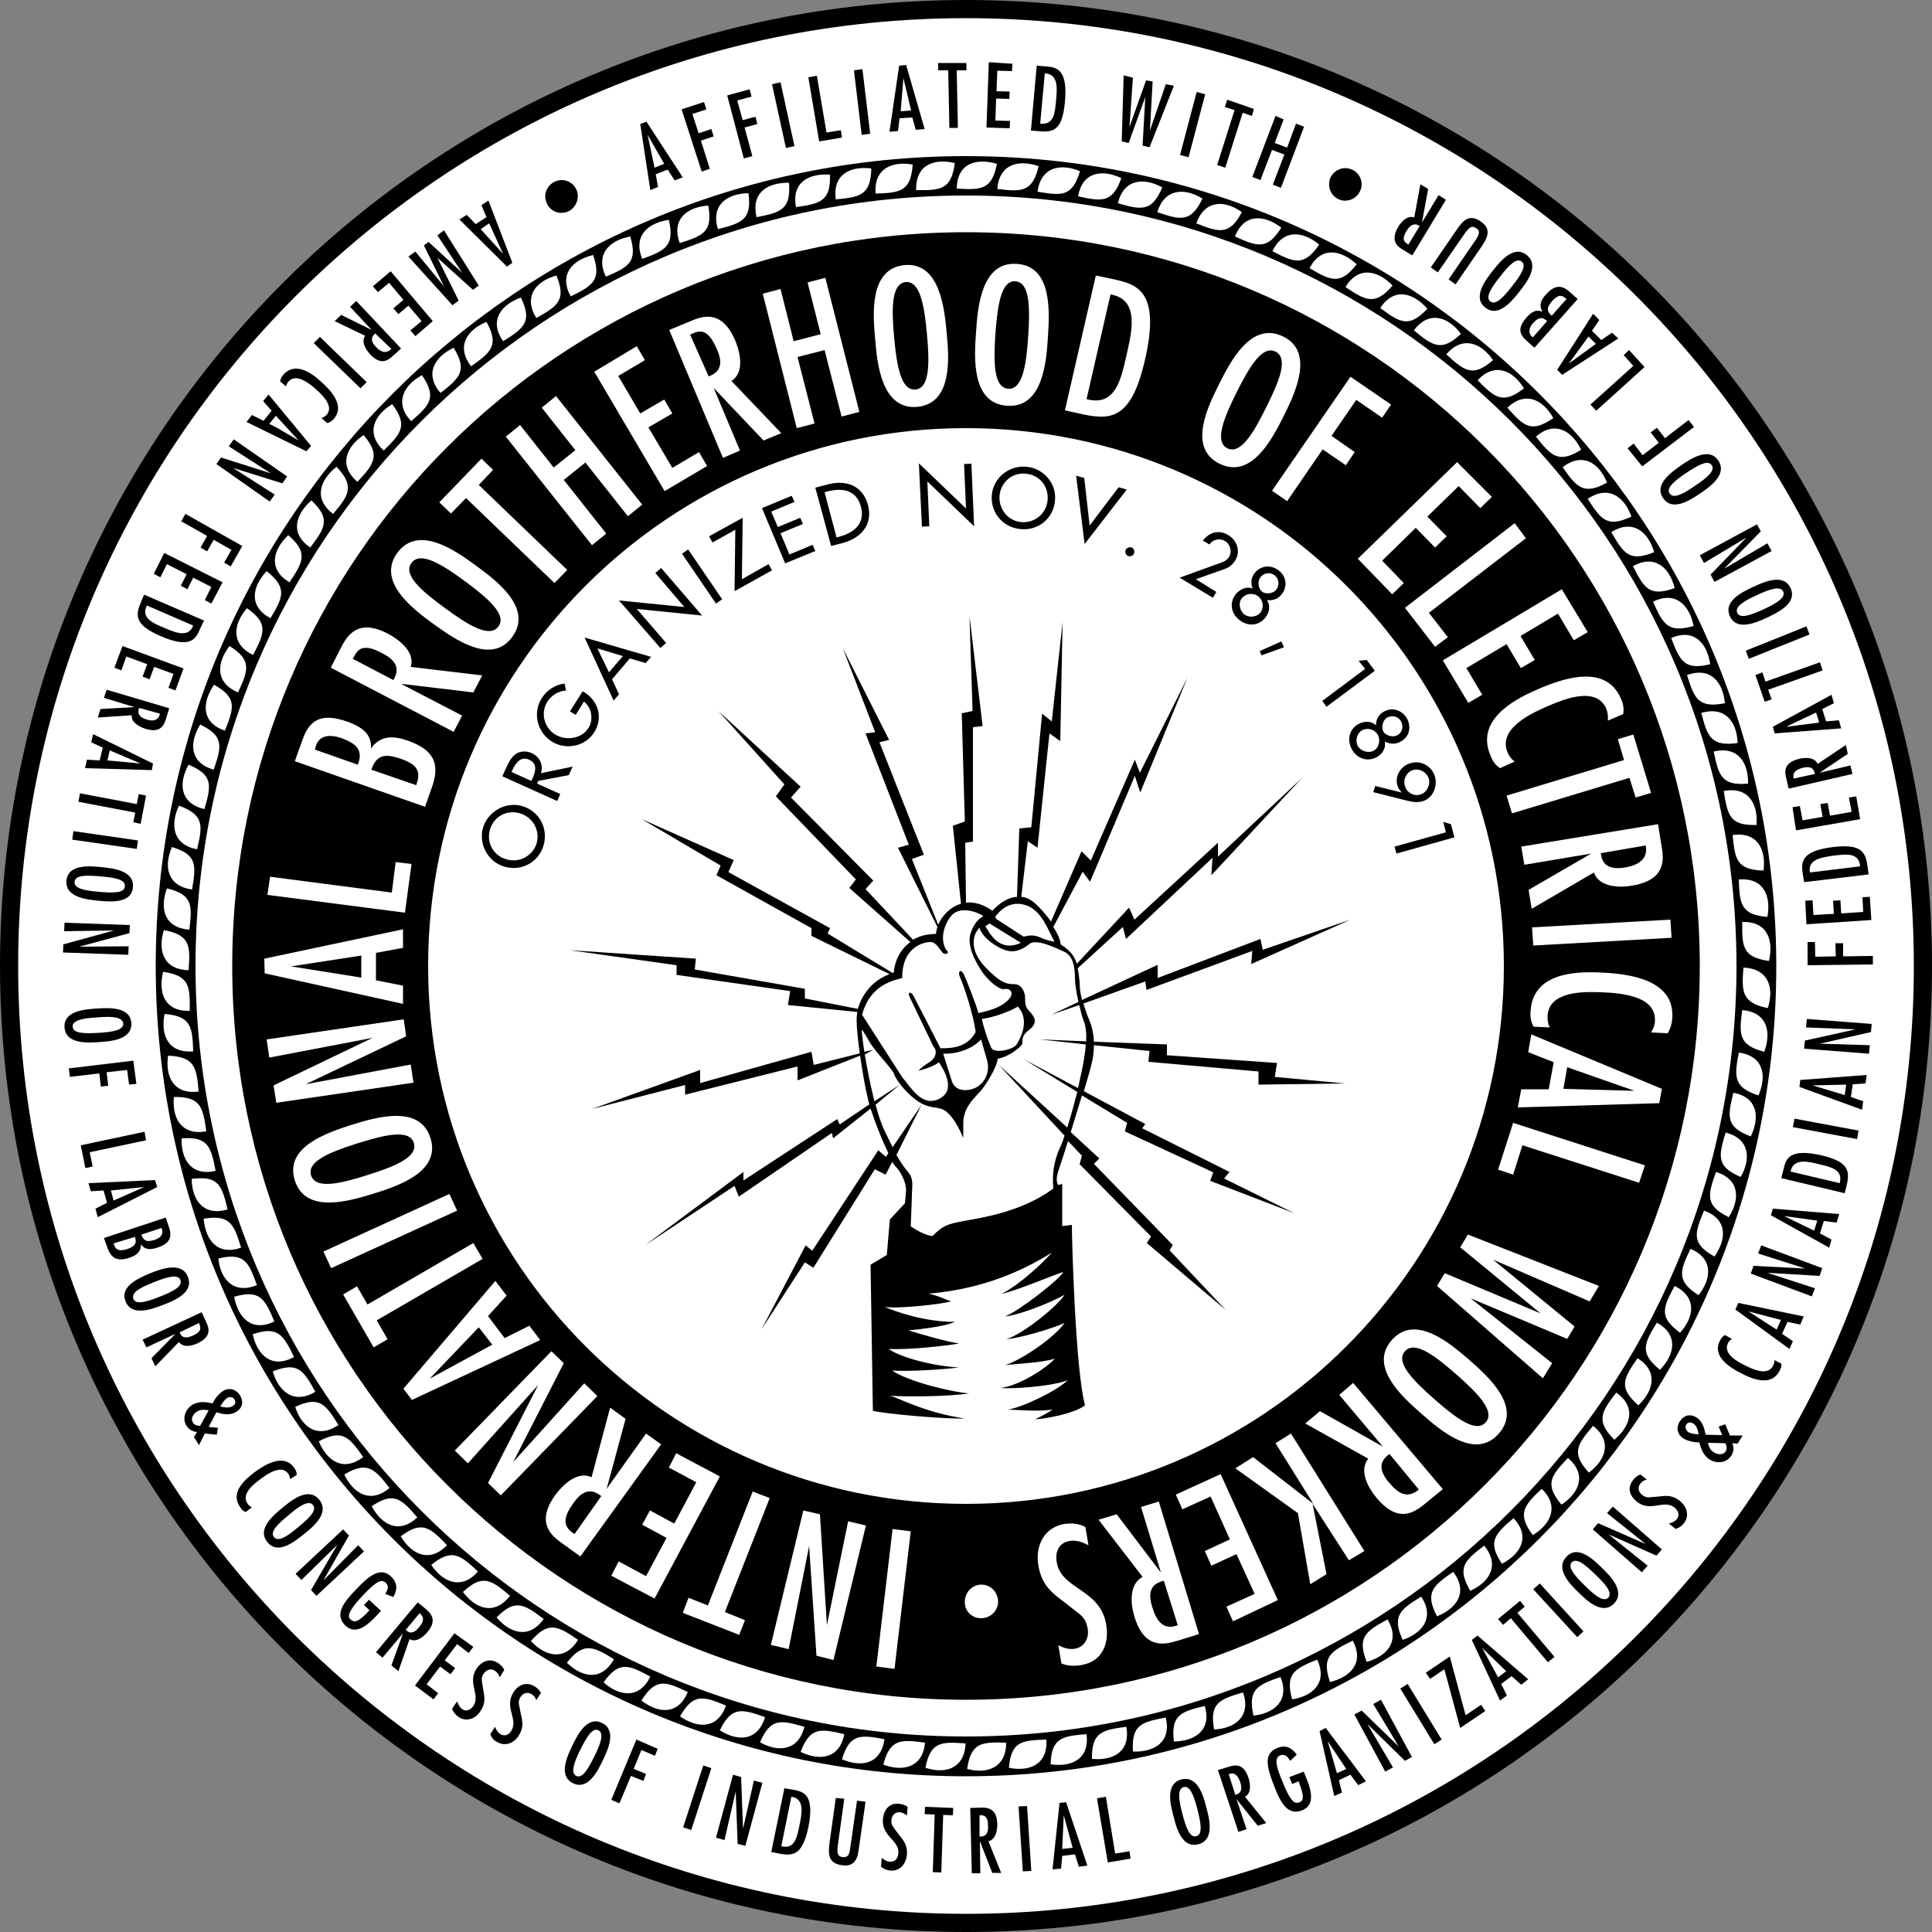 <?xml version="1.0" encoding="utf-8"?>
<!-- Generator: Adobe Illustrator 27.0.0, SVG Export Plug-In . SVG Version: 6.00 Build 0)  -->
<svg version="1.1" id="Layer_1" xmlns="http://www.w3.org/2000/svg" xmlns:xlink="http://www.w3.org/1999/xlink" x="0px" y="0px"
	 viewBox="0 0 500 500" style="enable-background:new 0 0 500 500;" xml:space="preserve">
<rect x="0" y="0" width="500" height="500" fill="#808080" stroke="none"/>
<style type="text/css">
	.st0{fill-rule:evenodd;clip-rule:evenodd;}
	.st1{fill-rule:evenodd;clip-rule:evenodd;fill:#FFFFFF;}
</style>
<g>
	<path class="st0" d="M250,500c138.1,0,250-111.9,250-250S388.1,0,250,0C111.9,0,0,111.9,0,250S111.9,500,250,500z"/>
	<path class="st1" d="M250,495.3c135.4,0,245.3-109.8,245.3-245.3C495.3,114.6,385.4,4.7,250,4.7C114.6,4.7,4.7,114.6,4.7,250
		C4.7,385.4,114.6,495.3,250,495.3z"/>
	<path class="st0" d="M250,459.7c115.8,0,209.7-93.9,209.7-209.6c0-115.8-93.9-209.7-209.7-209.7S40.3,134.2,40.3,250
		C40.3,365.8,134.2,459.7,250,459.7L250,459.7z"/>
	<path class="st1" d="M250,449.4c110.1,0,199.4-89.3,199.4-199.4c0-110.1-89.3-199.4-199.4-199.4S50.6,139.9,50.6,250
		C50.6,360.1,139.9,449.4,250,449.4L250,449.4z"/>
	<path class="st0" d="M250,439.9c104.9,0,189.9-85,189.9-189.9c0-104.9-85-189.9-189.9-189.9c-104.9,0-189.9,85-189.9,189.9
		C60.1,354.9,145.1,439.9,250,439.9L250,439.9z"/>
	<path class="st1" d="M250,389.2c76.9,0,139.2-62.3,139.2-139.2c0-76.9-62.3-139.2-139.2-139.2S110.8,173.1,110.8,250
		C110.8,326.9,173.1,389.2,250,389.2L250,389.2z M450,272.4c-1.2,6.3-1.4,9,5.1,11.1C457.3,278.3,456.4,273.3,450,272.4z
		 M448.6,282.8c-1.6,6.3-1.9,8.9,4.5,11.3C455.5,289.1,454.9,284,448.6,282.8z M446.6,293.1c-1.9,6.2-2.4,8.8,3.9,11.5
		C453.2,299.8,452.8,294.7,446.6,293.1z M444.1,303.3c-2.2,6.1-2.8,8.7,3.3,11.7C450.4,310.3,450.2,305.2,444.1,303.3z M441,313.3
		c-2.5,6-3.3,8.5,2.7,11.9C446.9,320.6,447.1,315.5,441,313.3z M437.5,323.2c-2.8,5.8-3.7,8.3,2.1,12
		C443,330.8,443.4,325.7,437.5,323.2z M433.4,332.8c-3.1,5.7-4.1,8.1,1.4,12.1C438.5,340.8,439.2,335.7,433.4,332.8z M428.8,342.3
		c-3.4,5.5-4.5,7.9,0.8,12.2C433.5,350.5,434.4,345.4,428.8,342.3z M423.8,351.5c-3.7,5.3-5,7.6,0.2,12.2
		C428,359.9,429.2,354.9,423.8,351.5z M418.3,360.4c-4,5.1-5.3,7.4-0.5,12.2C422.1,369,423.5,364.1,418.3,360.4z M412.3,369
		c-4.2,4.9-5.7,7.1-1.1,12.1C415.6,377.8,417.3,373,412.3,369z M405.8,377.3c-4.5,4.7-6.1,6.8-1.7,12.1
		C408.8,386.3,410.7,381.6,405.8,377.3z M399,385.3c-4.7,4.4-6.4,6.5-2.3,12C401.4,394.4,403.6,389.8,399,385.3z M391.7,392.9
		c-4.9,4.2-6.8,6.1-3,11.8C393.7,402.1,396.1,397.6,391.7,392.9z M384.1,400c-5.1,3.9-7.1,5.7-3.6,11.7
		C385.6,409.4,388.2,405,384.1,400z M376.1,406.8c-5.3,3.6-7.4,5.4-4.2,11.5C377.1,416.2,380,412,376.1,406.8z M367.8,413.2
		c-5.5,3.4-7.6,5-4.8,11.2C368.3,422.6,371.3,418.5,367.8,413.2z M359.1,419.1c-5.7,3.1-7.9,4.6-5.4,11
		C359.1,428.6,362.4,424.6,359.1,419.1z M350.1,424.6c-5.8,2.8-8.1,4.2-5.9,10.7C349.6,434,353.1,430.3,350.1,424.6z M340.9,429.5
		c-6,2.4-8.3,3.7-6.5,10.3C339.9,438.9,343.6,435.4,340.9,429.5z M331.4,434c-6.1,2.1-8.5,3.3-7,10C329.9,443.4,333.8,440,331.4,434
		z M321.7,438c-6.2,1.8-8.7,2.8-7.5,9.6C319.8,447.3,323.8,444.1,321.7,438z M311.8,441.5c-6.3,1.5-8.8,2.4-8,9.2
		C309.4,450.6,313.6,447.7,311.8,441.5z M301.7,444.5c-6.4,1.2-8.9,1.9-8.5,8.8C298.8,453.5,303.2,450.8,301.7,444.5L301.7,444.5z
		 M291.5,446.9c-6.4,0.8-9,1.5-8.9,8.3C288.2,455.7,292.6,453.3,291.5,446.9z M281.2,448.8c-6.4,0.5-9.1,1-9.3,7.8
		C277.4,457.4,282,455.2,281.2,448.8z M270.8,450.2c-6.5,0.2-9.1,0.5-9.7,7.3C266.5,458.6,271.2,456.6,270.8,450.2z M260.4,451
		c-6.5-0.2-9.1,0-10.1,6.8C255.6,459.2,260.4,457.4,260.4,451z M249.9,451.2c-6.4-0.5-9.1-0.4-10.4,6.3
		C244.7,459.2,249.6,457.7,249.9,451.2z M239.4,451c-6.4-0.9-9.1-0.9-10.8,5.7C233.8,458.6,238.8,457.4,239.4,451z M228.9,450.1
		c-6.3-1.2-9-1.4-11,5.2C223,457.5,228,456.5,228.9,450.1z M218.5,448.8c-6.3-1.5-8.9-1.8-11.3,4.6
		C212.2,455.8,217.3,455.1,218.5,448.8z M208.2,446.9c-6.2-1.8-8.8-2.3-11.5,4C201.5,453.6,206.6,453.1,208.2,446.9z M198,444.4
		c-6.1-2.2-8.7-2.8-11.7,3.4C191,450.8,196.1,450.6,198,444.4z M187.9,441.4c-6-2.5-8.5-3.2-11.9,2.8
		C180.6,447.4,185.7,447.5,187.9,441.4z M178,437.9c-5.8-2.8-8.3-3.7-12,2.2C170.4,443.5,175.5,443.9,178,437.9z M168.3,433.9
		c-5.7-3.1-8.1-4.1-12.1,1.5C160.4,439.1,165.5,439.7,168.3,433.9z M158.9,429.4c-5.5-3.4-7.9-4.5-12.2,0.9
		C150.7,434.2,155.7,435.1,158.9,429.4z M149.6,424.4c-5.3-3.7-7.7-4.9-12.2,0.3C141.2,428.8,146.2,429.9,149.6,424.4z M140.7,419
		c-5.1-3.9-7.4-5.3-12.2-0.4C132.1,422.8,137,424.2,140.7,419z M132,413c-4.9-4.2-7.1-5.7-12.2-1C123.2,416.5,128,418.1,132,413z
		 M123.7,406.7c-4.7-4.4-6.8-6-12.1-1.7C114.7,409.6,119.5,411.5,123.7,406.7z M115.7,399.9c-4.5-4.7-6.5-6.4-12-2.3
		C106.6,402.4,111.2,404.5,115.7,399.9z M108,392.7c-4.2-4.9-6.1-6.7-11.8-2.9C98.8,394.7,103.3,397.1,108,392.7z M100.8,385.1
		c-3.9-5.1-5.8-7-11.7-3.5C91.5,386.6,95.9,389.2,100.8,385.1z M94,377.1c-3.7-5.3-5.4-7.3-11.5-4.1C84.6,378.1,88.8,381,94,377.1z
		 M87.6,368.8c-3.4-5.5-5-7.6-11.2-4.7C78.1,369.4,82.2,372.4,87.6,368.8z M81.6,360.2c-3.1-5.7-4.6-7.8-11-5.3
		C72.1,360.2,76.1,363.5,81.6,360.2z M76.1,351.2c-2.8-5.8-4.2-8.1-10.7-5.9C66.6,350.8,70.4,354.3,76.1,351.2z M71,342
		c-2.5-6-3.8-8.3-10.4-6.4C61.6,341.1,65.2,344.8,71,342z M66.5,332.6c-2.2-6.1-3.3-8.5-10-6.9C57.1,331.2,60.5,335,66.5,332.6
		L66.5,332.6z M62.4,322.9c-1.9-6.2-2.9-8.6-9.7-7.5C53.2,321,56.3,325,62.4,322.9z M58.9,313c-1.5-6.3-2.4-8.8-9.3-7.9
		C49.7,310.7,52.7,314.8,58.9,313z M55.8,303c-1.2-6.3-2-8.9-8.8-8.4C46.8,300.1,49.6,304.5,55.8,303z M53.4,292.8
		c-0.9-6.4-1.5-9-8.4-8.9C44.5,289.5,47,293.9,53.4,292.8z M51.4,282.5c-0.5-6.4-1.1-9-7.9-9.3C42.7,278.7,45,283.3,51.4,282.5z
		 M50,272.1c-0.2-6.5-0.6-9.1-7.4-9.7C41.5,267.9,43.5,272.6,50,272.1z M49.1,261.6c0.1-6.5-0.1-9.1-6.9-10.1
		C40.9,257,42.6,261.8,49.1,261.6z M48.8,251.1c0.5-6.4,0.4-9.1-6.4-10.4C40.8,246.1,42.3,250.9,48.8,251.1z M49,240.6
		c0.8-6.4,0.8-9.1-5.8-10.7C41.3,235.2,42.5,240.1,49,240.6z M49.7,230.2c1.1-6.4,1.3-9-5.2-11C42.3,224.3,43.3,229.3,49.7,230.2z
		 M51,219.8c1.5-6.3,1.8-8.9-4.7-11.3C44,213.5,44.7,218.6,51,219.8z M52.9,209.4c1.8-6.2,2.3-8.8-4.1-11.5
		C46.1,202.8,46.6,207.9,52.9,209.4z M55.3,199.2c2.1-6.1,2.7-8.7-3.5-11.7C48.9,192.3,49.1,197.4,55.3,199.2z M58.2,189.1
		c2.4-6,3.2-8.5-2.8-11.9C52.2,181.9,52.1,187,58.2,189.1z M61.6,179.2c2.7-5.8,3.6-8.4-2.2-12C56,171.6,55.7,176.7,61.6,179.2z
		 M65.5,169.5c3-5.7,4-8.2-1.6-12.1C60.3,161.6,59.7,166.7,65.5,169.5z M70,160c3.3-5.5,4.4-7.9-1-12.2
		C65.2,151.9,64.3,156.9,70,160z M74.9,150.7c3.6-5.3,4.9-7.7-0.3-12.2C70.5,142.4,69.4,147.4,74.9,150.7z M80.3,141.7
		c3.9-5.2,5.3-7.4,0.3-12.2C76.4,133.2,75,138.1,80.3,141.7z M86.2,133c4.2-4.9,5.6-7.2,0.9-12.2C82.7,124.3,81.1,129.1,86.2,133
		L86.2,133z M92.5,124.7c4.4-4.7,6-6.9,1.6-12.1C89.5,115.7,87.6,120.5,92.5,124.7z M99.3,116.6c4.6-4.5,6.3-6.5,2.2-12
		C96.7,107.5,94.6,112.2,99.3,116.6z M106.4,109c4.9-4.2,6.7-6.2,2.8-11.9C104.4,99.7,102,104.3,106.4,109L106.4,109z M114,101.7
		c5.1-4,7-5.8,3.4-11.7C112.4,92.4,109.8,96.8,114,101.7z M121.9,94.8c5.3-3.7,7.3-5.5,4-11.5C120.8,85.4,118,89.7,121.9,94.8z
		 M130.2,88.3c5.5-3.4,7.6-5.1,4.6-11.3C129.6,78.9,126.5,83,130.2,88.3z M138.8,82.3c5.6-3.1,7.8-4.7,5.2-11
		C138.6,72.8,135.4,76.8,138.8,82.3z M147.7,76.7c5.8-2.8,8-4.3,5.8-10.7C148,67.3,144.6,71.1,147.7,76.7z M156.8,71.6
		c5.9-2.5,8.3-3.8,6.3-10.4C157.7,62.2,154,65.8,156.8,71.6L156.8,71.6z M166.2,67c6.1-2.2,8.4-3.4,6.9-10.1
		C167.6,57.7,163.8,61.1,166.2,67z M175.9,62.9c6.2-1.9,8.6-3,7.4-9.7C177.7,53.6,173.7,56.8,175.9,62.9z M185.8,59.3
		c6.3-1.6,8.8-2.5,7.9-9.3C188.1,50.1,183.9,53.1,185.8,59.3z M195.8,56.2c6.3-1.2,8.9-2,8.4-8.9C198.6,47.2,194.3,49.9,195.8,56.2z
		 M206,53.6c6.4-0.9,9-1.6,8.8-8.4C209.2,44.8,204.8,47.3,206,53.6z M216.3,51.6c6.4-0.6,9-1.1,9.2-8
		C220,42.9,215.4,45.2,216.3,51.6z M226.6,50.1c6.5-0.2,9.1-0.6,9.6-7.5C230.8,41.6,226.1,43.7,226.6,50.1z M237.1,49.2
		c6.5,0.1,9.1-0.2,10-7C241.7,40.9,236.9,42.7,237.1,49.2L237.1,49.2z M247.6,48.8c6.4,0.4,9.1,0.3,10.4-6.4
		C252.6,40.8,247.7,42.3,247.6,48.8z M258.1,48.9c6.4,0.8,9.1,0.8,10.7-5.9C263.5,41.2,258.6,42.5,258.1,48.9z M268.5,49.6
		c6.4,1.1,9,1.3,11-5.3C274.4,42.2,269.4,43.2,268.5,49.6z M279,50.8c6.3,1.4,8.9,1.7,11.2-4.7C285.2,43.7,280.1,44.5,279,50.8z
		 M289.3,52.6c6.2,1.8,8.8,2.2,11.5-4.1C295.9,45.8,290.8,46.4,289.3,52.6z M299.5,54.9c6.1,2.1,8.7,2.7,11.7-3.5
		C306.5,48.5,301.4,48.8,299.5,54.9z M309.6,57.8c6,2.4,8.6,3.1,11.8-2.9C316.9,51.7,311.8,51.7,309.6,57.8z M319.6,61.2
		c5.9,2.7,8.4,3.5,12-2.3C327.1,55.5,322,55.2,319.6,61.2z M329.3,65c5.7,3,8.2,4,12.1-1.7C337.2,59.8,332.1,59.2,329.3,65L329.3,65
		z M338.9,69.4c5.6,3.3,8,4.4,12.2-1C347,64.6,341.9,63.7,338.9,69.4L338.9,69.4z M348.2,74.3c5.4,3.6,7.7,4.8,12.2-0.4
		C356.5,69.9,351.5,68.8,348.2,74.3z M357.2,79.7c5.2,3.9,7.5,5.2,12.2,0.2C365.7,75.7,360.8,74.3,357.2,79.7z M365.9,85.5
		c5,4.1,7.2,5.6,12.2,0.9C374.7,81.9,369.8,80.3,365.9,85.5z M374.3,91.7c4.8,4.4,6.9,6,12.1,1.5C383.3,88.7,378.5,86.8,374.3,91.7z
		 M382.4,98.4c4.5,4.6,6.6,6.3,12,2.1C391.5,95.8,386.8,93.7,382.4,98.4z M390.1,105.5c4.3,4.9,6.2,6.6,11.9,2.7
		C399.3,103.4,394.8,101.1,390.1,105.5z M397.5,113c4,5.1,5.9,7,11.7,3.4C406.8,111.4,402.3,108.8,397.5,113z M404.4,120.9
		c3.7,5.3,5.5,7.3,11.5,4C413.8,119.7,409.5,117,404.4,120.9z M410.9,129.1c3.5,5.5,5.1,7.5,11.3,4.6
		C420.4,128.5,416.2,125.5,410.9,129.1z M417,137.7c3.2,5.6,4.7,7.8,11.1,5.2C426.5,137.5,422.5,134.3,417,137.7z M422.6,146.5
		c2.9,5.8,4.3,8,10.8,5.7C432.1,146.9,428.3,143.4,422.6,146.5z M427.8,155.7c2.6,5.9,3.9,8.2,10.5,6.3
		C437.2,156.5,433.6,152.9,427.8,155.7L427.8,155.7z M432.5,165.1c2.3,6.1,3.5,8.4,10.1,6.8C441.8,166.4,438.4,162.6,432.5,165.1z
		 M436.6,174.7c1.9,6.2,3,8.6,9.8,7.3C445.9,176.5,442.7,172.5,436.6,174.7z M440.3,184.5c1.6,6.3,2.6,8.7,9.4,7.8
		C449.5,186.8,446.5,182.7,440.3,184.5z M443.5,194.5c1.3,6.3,2.1,8.9,8.9,8.3C452.5,197.3,449.7,193,443.5,194.5L443.5,194.5z
		 M446.1,204.7c1,6.4,1.6,9,8.5,8.8C455,207.9,452.4,203.5,446.1,204.7z M448.4,216.1c0.6,6.4,1.1,9,8,9.2
		C457.1,219.8,454.8,215.2,448.4,216.1z M450,227.6c0.2,6.5,0.6,9.1,7.4,9.7C458.4,231.8,456.4,227.1,450,227.6z M450.9,238.6
		c-0.1,6.5,0.1,9.1,6.9,10.1C459.1,243.2,457.3,238.4,450.9,238.6z M451.2,250.4c-0.5,6.4-0.4,9.1,6.3,10.5
		C459.2,255.6,457.7,250.7,451.2,250.4z M450.9,261.4c-0.9,6.4-0.9,9.1,5.7,10.8C458.5,266.9,457.3,262,450.9,261.4z"/>
	<path class="st0" d="M147.3,54.6c-2.1,1.1-4.7,0.3-5.7-1.8c-1.1-2.1-0.3-4.6,1.8-5.7c2.1-1.1,4.6-0.3,5.7,1.8
		C150.1,50.9,149.3,53.5,147.3,54.6L147.3,54.6z M131.2,69l-12.3-12.2l1.9-1.2l2.3,2.4l2.8-1.8l-1.3-3.1l1.8-1.2l6.2,16.1L131.2,69z
		"/>
	<path class="st1" d="M130.2,65.7l-3.6-7.9l-2.2,1.5L130.2,65.7L130.2,65.7z"/>
	<path class="st0" d="M122.4,75l-9.2-8.3l5.5,11.1l-1.6,1.2l-11.4-12.6l1.8-1.3l7.4,9l-5.2-10.6l1.2-0.9l8.7,8l-6.4-9.7l1.7-1.3
		l9,14.3L122.4,75L122.4,75z M107.5,87l-1.3-1.5l2.9-2.4l-3.4-4l-2.6,2.2l-1.3-1.5l2.6-2.2l-3.7-4.4l-2.9,2.4l-1.3-1.5l4.6-3.9
		l10.9,12.9L107.5,87z M103.8,90.2l-2,1.8c-1.2,1.1-3.1,2.8-6-0.3c-1.1-1.2-2.4-3.2-1.3-4.8l-7.9-3.8l1.7-1.6l7.9,3.9l-5.6-6
		l1.6-1.5L103.8,90.2L103.8,90.2z"/>
	<path class="st1" d="M97.3,89.8c1.4,1.5,2.8,1.7,4,0.5l-4.2-4C95.8,87.4,96.1,88.6,97.3,89.8L97.3,89.8z"/>
	<path class="st0" d="M81.2,88.8l1.6-1.6l12.1,11.7l-1.6,1.6L81.2,88.8z M83.2,108.2c0.5-0.2,0.9-0.4,1.3-0.8
		c2.1-2.3-1.3-5.4-2.9-6.8c-1.7-1.5-5-4.1-7-1.8c-0.3,0.4-0.5,0.8-0.6,1.2l-1.5-1.3c0.1-0.7,0.4-1.2,0.8-1.7c3-3.4,7.1-0.7,9.7,1.7
		c2.5,2.2,6.4,6.2,3.4,9.7c-0.4,0.5-1,0.9-1.7,1.1L83.2,108.2L83.2,108.2z M79.3,116.8l-15.5-7.6l1.4-1.8l3,1.5l2.1-2.6l-2.2-2.5
		l1.4-1.7l11,13.3L79.3,116.8z"/>
	<path class="st1" d="M72,110.9l5.3,3.1l0,0l-5.9-6.4l-1.7,2.1L72,110.9z"/>
	<path class="st0" d="M59.2,115.5l1.3-1.8l13.8,9.6l-1.2,1.8l-12.8-4l10.8,6.9l-1.3,1.8L56,120.1l1.2-1.7l12.9,4.1L59.2,115.5
		L59.2,115.5z M59.7,146.6l-1.7-1l1.9-3.3l-4.6-2.6l-1.7,3l-1.7-1l1.7-3l-6.7-3.8L48,133l14.7,8.3L59.7,146.6L59.7,146.6z
		 M54.7,156.2l-1.7-0.9l1.7-3.4l-4.7-2.4l-1.5,3l-1.7-0.9l1.5-3l-5.1-2.6l-1.7,3.4l-1.7-0.9l2.7-5.4l15.1,7.6L54.7,156.2L54.7,156.2
		z M51.7,162.9c-1,2.4-2.4,5.1-10.2,1.7c-7.1-3.1-6.4-5.6-4.8-9.3l0.6-1.4l15.5,6.7L51.7,162.9z"/>
	<path class="st1" d="M50,161.9l-12-5.2c-1.6,3.3,1.7,4.6,4.3,5.7C44.7,163.4,48.7,165.4,50,161.9z"/>
	<path class="st0" d="M45.4,178.7l-1.8-0.7l1.3-3.6l-5-1.8l-1.2,3.2l-1.8-0.7l1.2-3.2l-5.4-2l-1.3,3.6l-1.8-0.7l2.1-5.6l15.8,5.8
		L45.4,178.7L45.4,178.7z M43.8,183.3l-0.8,2.6c-0.5,1.6-1.3,4-5.4,2.7c-1.5-0.5-3.7-1.6-3.5-3.5l-8.8,0.6l0.7-2.2l8.8-0.5l0,0
		l-7.9-2.4l0.7-2.1L43.8,183.3L43.8,183.3z"/>
	<path class="st1" d="M37.9,186.2c1.5,0.5,3.1,0.4,3.5-1.5l-5.4-1.5C35.4,184.8,36.3,185.7,37.9,186.2L37.9,186.2z"/>
	<path class="st0" d="M39.3,199.3l-17.3-0.5l0.5-2.2l3.3,0.2l0.8-3.3l-3-1.4l0.5-2.1l15.5,7.6L39.3,199.3L39.3,199.3z"/>
	<path class="st1" d="M36.4,197.6l-8-3.4l-0.6,2.6L36.4,197.6z"/>
	<path class="st0" d="M36.4,213.2l-1.9-0.4l0.5-2.5l-14.7-2.8l0.4-2.2l14.7,2.8l0.5-2.6l1.9,0.4L36.4,213.2L36.4,213.2z M18.7,217.3
		l0.3-2.2l16.7,2.4l-0.3,2.2L18.7,217.3z M25.4,233.1c-3-0.3-8.6-0.9-8.2-5.2c0.4-4.3,6-3.8,9-3.5c3,0.3,8.6,0.9,8.2,5.2
		C34.1,233.9,28.5,233.4,25.4,233.1L25.4,233.1z"/>
	<path class="st1" d="M26,226.8c-3.6-0.3-6.5-0.4-6.7,1.4c-0.2,1.8,2.8,2.3,6.3,2.6c3.6,0.3,6.6,0.4,6.7-1.4
		C32.6,227.6,29.6,227.1,26,226.8z"/>
	<path class="st0" d="M16.6,241l0.1-2.2l16.9,0.6l-0.1,2.1L20.5,245l12.8-0.1l-0.1,2.2l-16.9-0.6l0.1-2.1l13.1-3.6L16.6,241
		L16.6,241z M25.6,269.7c-3,0.2-8.6,0.5-8.9-3.8c-0.3-4.3,5.3-4.7,8.4-4.9s8.6-0.5,8.9,3.8C34.2,269.1,28.6,269.5,25.6,269.7z"/>
	<path class="st1" d="M25.2,263.3c-3.6,0.2-6.5,0.7-6.4,2.4c0.1,1.8,3.1,1.8,6.7,1.6c3.6-0.2,6.5-0.7,6.4-2.4
		C31.7,263.1,28.7,263,25.2,263.3z"/>
	<path class="st0" d="M35.3,280.5l-1.9,0.2l-0.5-3.8l-5.3,0.6L28,281l-1.9,0.2l-0.4-3.4l-7.6,0.9l-0.3-2.2l16.7-2L35.3,280.5z
		 M37.8,295.1l-14.6,3.1l0.8,3.7l-1.9,0.4l-1.2-5.9l16.5-3.5L37.8,295.1z M40.7,307.2l-15.4,7.8l-0.6-2.2l3-1.5l-0.9-3.2l-3.3,0.2
		l-0.6-2.1l17.2-0.8L40.7,307.2L40.7,307.2z"/>
	<path class="st1" d="M37.3,307.2l-8.6,0.9l0.7,2.6L37.3,307.2L37.3,307.2z"/>
	<path class="st0" d="M26.9,320.4l16-5.3l0.9,2.7c0.9,2.9-0.4,4.2-3.1,5.1c-1.6,0.5-3.2,0.7-4.2-0.9l0,0c0,2-1.2,2.9-3,3.5
		c-3,1-4.7,0.3-5.7-2.6L26.9,320.4L26.9,320.4z"/>
	<path class="st1" d="M29.4,321.8c0.5,1.9,1.6,2,3.4,1.5c1.8-0.6,2.8-1.3,2.1-3.2L29.4,321.8z M41.8,317.8l-5.2,1.7
		c0.6,2,1.9,1.9,3.6,1.3C41.4,320.4,42.5,319.5,41.8,317.8z"/>
	<path class="st0" d="M42.2,337.7c-2.8,1.1-8.1,3.1-9.7-0.9c-1.6-4,3.6-6.1,6.4-7.3c2.8-1.1,8.1-3.1,9.7,0.9
		C50.3,334.5,45.1,336.6,42.2,337.7z"/>
	<path class="st1" d="M39.9,331.8c-3.3,1.3-6,2.6-5.4,4.3s3.5,0.8,6.8-0.5c3.3-1.3,6-2.6,5.4-4.3C46.1,329.6,43.2,330.5,39.9,331.8z
		"/>
	<path class="st0" d="M52.2,339.6l1.1,2.4c0.7,1.5,1.7,3.8-2.1,5.6c-1.4,0.7-3.8,1.3-4.9-0.3l-6.1,6.3l-1-2.1l6.2-6.3l-7.5,3.5l-1-2
		L52.2,339.6L52.2,339.6z"/>
	<path class="st1" d="M49.8,345.7c1.5-0.7,2.6-1.3,1.7-3.3l-5,2.4C47,346.3,48.2,346.4,49.8,345.7L49.8,345.7z"/>
	<path class="st0" d="M51,370.6c-1.2-0.1-2.2-0.7-2.8-1.7c-1.1-1.9-0.2-4.3,1.7-5.4c1.6-0.9,3.4-0.7,5.1-0.3
		c0.6-1.2,1.6-2.5,2.7-3.2c1.6-1,3.4-0.5,4.4,1.1c1,1.6,0.7,3.3-1,4.3c-1.6,1-3.4,0.6-5.1,0.1l-2,3.8l2.4,0.2l-0.3,1.8l-3.1-0.3
		l-1.5,3l-1.3-2.1L51,370.6z"/>
	<path class="st1" d="M60.2,363.9c0.7-0.4,0.9-1,0.5-1.7c-0.4-0.7-1.3-0.8-1.9-0.4c-0.8,0.5-1.3,1.4-1.8,2.2
		C58,364.2,59.2,364.5,60.2,363.9L60.2,363.9z M54,365c-1.1-0.2-2-0.3-3,0.3c-1,0.6-1.7,1.8-1.1,2.8c0.4,0.7,1.1,0.9,1.9,0.9L54,365
		z"/>
	<path class="st0" d="M75.1,382.8c-0.1-0.5-0.2-1-0.5-1.4c-1.8-2.5-5.5,0.1-7.2,1.4c-1.8,1.3-5.1,3.9-3.3,6.4
		c0.3,0.4,0.6,0.7,1.1,0.9l-1.6,1.2c-0.6-0.2-1.1-0.6-1.4-1.2c-2.7-3.7,0.9-7,3.7-9.1c2.7-2,7.5-4.9,10.2-1.2
		c0.4,0.6,0.7,1.1,0.7,1.9L75.1,382.8L75.1,382.8z M78.7,397c-2.4,1.9-6.7,5.5-9.5,2.1c-2.8-3.4,1.6-7,3.9-8.9
		c2.3-1.9,6.7-5.5,9.5-2.1C85.4,391.5,81.1,395.1,78.7,397L78.7,397z"/>
	<path class="st1" d="M74.7,392.1c-2.8,2.3-4.9,4.3-3.8,5.7c1.1,1.4,3.6-0.3,6.3-2.6c2.8-2.3,4.9-4.3,3.8-5.7S77.4,389.8,74.7,392.1
		z"/>
	<path class="st0" d="M78,408.9l-1.5-1.6l12.3-11.5l1.5,1.6l-6.6,11.6l9-9.1l1.5,1.6l-12.3,11.5l-1.4-1.5l6.8-11.7L78,408.9
		L78,408.9z M98.6,416.9c-2.2,2.3-5.9,6.9-9.2,3.8c-2.9-2.8-0.6-5.9,2.7-9.3c3.2-3.4,6.3-6.1,9.1-3.4c1.7,1.7,1.7,3.3,0.6,5.3
		l-2.1-0.8c0.6-1,1.1-2,0.1-2.9c-1.3-1.3-3.2,0.5-6,3.4c-4,4.3-3.8,5.4-3.1,6.1c0.7,0.6,1.5,1.2,4.3-1.7l0.6-0.7l-1.4-1.3l1.3-1.4
		L98.6,416.9L98.6,416.9z M108.1,414.7l2.1,1.7c1.2,1.1,3.1,2.8,0.4,6c-1,1.2-2.9,2.8-4.6,1.8l-2.9,8.3l-1.8-1.5l3-8.3l-5.3,6.3
		l-1.7-1.4L108.1,414.7L108.1,414.7z"/>
	<path class="st1" d="M108.4,421.2c1-1.2,1.7-2.4,0.2-3.7l-3.6,4.3C106.2,423,107.3,422.5,108.4,421.2z"/>
	<path class="st0" d="M122.5,426.2l-1.2,1.6l-3-2.3l-3.2,4.2l2.7,2l-1.2,1.6l-2.7-2l-3.5,4.6l3,2.3l-1.2,1.6l-4.8-3.6l10.2-13.5
		L122.5,426.2L122.5,426.2z M129.3,434.1c-0.2-0.7-0.5-1.2-1.2-1.7c-1-0.7-2.2-0.3-2.9,0.7c-0.4,0.5-0.6,1.2-0.5,1.9l0.4,2.5
		c0.4,2.1,0.5,3.5-0.8,5.4c-1.3,2-3.7,2.8-5.7,1.4c-0.7-0.5-1.3-1.2-1.6-2.1l1.3-1.9c0.3,0.8,0.6,1.5,1.3,2c1.1,0.8,2.2,0.2,2.9-0.8
		c1.9-2.8-1.6-6,0.8-9.6c1.3-2,3.5-2.9,5.6-1.5c0.7,0.5,1.3,1,1.6,1.8L129.3,434.1L129.3,434.1z M138.8,440
		c-0.3-0.7-0.6-1.2-1.3-1.6c-1.1-0.6-2.2-0.2-2.8,0.8c-0.4,0.6-0.5,1.2-0.4,1.9l0.5,2.5c0.5,2.1,0.7,3.5-0.5,5.5
		c-1.2,2-3.5,3-5.7,1.7c-0.8-0.4-1.4-1.1-1.7-2l1.2-1.9c0.3,0.8,0.7,1.4,1.4,1.9c1.2,0.7,2.3,0.1,2.9-1c1.7-2.9-1.9-5.9,0.4-9.7
		c1.2-2,3.3-3,5.5-1.7c0.7,0.4,1.3,1,1.7,1.7L138.8,440L138.8,440z M156,455.6c-1.3,2.7-3.8,7.8-7.7,5.9c-3.9-1.9-1.5-7-0.2-9.7
		c1.3-2.7,3.8-7.8,7.7-5.9C159.7,447.8,157.3,452.9,156,455.6z"/>
	<path class="st1" d="M150.2,452.8c-1.6,3.2-2.6,6-1.1,6.8c1.6,0.8,3.1-1.8,4.7-5c1.6-3.2,2.6-6,1.1-6.8
		C153.3,447,151.8,449.6,150.2,452.8z"/>
	<path class="st0" d="M170.2,452.6l-0.7,1.8l-3.5-1.5l-2,4.9l3.2,1.3l-0.7,1.8l-3.2-1.3l-3,7.1l-2.1-0.9l6.5-15.6L170.2,452.6z
		 M178.9,473.6l-2.1-0.7l5.2-16l2.1,0.7L178.9,473.6L178.9,473.6z M187.5,476.2l-2.2-0.6l4.4-16.3l2.1,0.6l0.5,13.4l2.8-12.5
		l2.2,0.6l-4.4,16.3l-2-0.5l-0.5-13.6L187.5,476.2z M205.4,463.2c2.6,0.5,5.5,1.3,3.8,9.7c-1.6,7.6-4.2,7.5-8.1,6.7l-1.5-0.3
		l3.4-16.5L205.4,463.2z"/>
	<path class="st1" d="M204.8,465l-2.6,12.8c3.6,0.9,4.1-2.6,4.7-5.4C207.4,469.8,208.5,465.5,204.8,465z"/>
	<path class="st0" d="M218.5,465.5l-1.7,12.3c-0.3,2.2,0.3,2.7,1.2,2.8c1.5,0.2,1.8-0.7,2-2.1l1.8-12.5l2.2,0.3l-1.7,11.9
		c-0.3,2.2-0.7,5.1-4.5,4.5c-3.5-0.5-3.5-2.9-3.1-5.9l1.6-11.5L218.5,465.5z M234.7,469.9c-0.5-0.5-1.1-0.8-1.8-0.9
		c-1.2-0.1-2.1,0.8-2.2,2c-0.1,0.7,0.1,1.3,0.5,1.9l1.5,2c1.4,1.7,2.2,2.9,2,5.1c-0.2,2.4-1.8,4.3-4.3,4.1c-0.9-0.1-1.7-0.4-2.4-1
		l0.2-2.3c0.6,0.5,1.3,1,2.1,1c1.4,0.1,2.1-0.9,2.2-2.2c0.3-3.3-4.4-4.4-4-8.8c0.2-2.4,1.6-4.2,4.1-4c0.8,0.1,1.6,0.3,2.3,0.8
		L234.7,469.9L234.7,469.9z M246.7,467.9l-0.1,1.9l-2.5-0.1l-0.5,14.9l-2.2-0.1l0.5-14.9l-2.6-0.1l0.1-1.9L246.7,467.9L246.7,467.9z
		 M251.1,467.9l2.7-0.1c1.6,0,4.2,0,4.3,4.3c0,1.6-0.4,4-2.3,4.4l3.3,8.2l-2.3,0l-3.2-8.2h0l0.1,8.3l-2.2,0L251.1,467.9L251.1,467.9
		z"/>
	<path class="st1" d="M255.7,472.6c0-1.6-0.3-3-2.2-2.8l0,5.5C255.2,475.4,255.8,474.3,255.7,472.6L255.7,472.6z"/>
	<path class="st0" d="M266.9,484.2l-2.2,0.1l-1.1-16.8l2.2-0.1L266.9,484.2z M275.9,466.4l5.5,16.4l-2.2,0.3l-1-3.2l-3.3,0.4
		l-0.3,3.3l-2.2,0.2l1.8-17.2L275.9,466.4L275.9,466.4z"/>
	<path class="st1" d="M275.3,469.8l-0.4,8.7l2.7-0.3L275.3,469.8L275.3,469.8z"/>
	<path class="st0" d="M286.2,465l2.4,14.7l3.7-0.6l0.3,1.9l-5.9,1l-2.8-16.6L286.2,465L286.2,465z M312.2,467.8
		c0.8,2.9,2.2,8.4-2.1,9.5c-4.2,1.1-5.7-4.3-6.4-7.3c-0.8-2.9-2.2-8.4,2.1-9.5C310,459.5,311.5,464.9,312.2,467.8z"/>
	<path class="st1" d="M306,469.4c0.9,3.5,1.9,6.3,3.6,5.8c1.7-0.4,1.2-3.4,0.3-6.9c-0.9-3.5-1.9-6.3-3.6-5.8
		C304.6,463,305.1,466,306,469.4z"/>
	<path class="st0" d="M315.2,458.1l2.6-0.8c1.6-0.5,4-1.2,5.3,2.8c0.5,1.5,0.8,4-0.9,4.9l5.5,6.8l-2.2,0.7l-5.5-6.9l2.6,7.8
		l-2.1,0.7L315.2,458.1L315.2,458.1z"/>
	<path class="st1" d="M321,461.3c-0.5-1.5-1.4-2.9-3-2.1l1.7,5.3C321.3,464.1,321.5,462.9,321,461.3L321,461.3z"/>
	<path class="st0" d="M337.4,458.5c1.2,3,3.8,8.3-0.4,10c-3.7,1.5-5.6-1.9-7.3-6.4c-1.7-4.4-2.9-8.2,0.8-9.7
		c2.2-0.9,3.7-0.2,5.1,1.7l-1.7,1.6c-0.6-1-1.3-1.9-2.6-1.4c-1.7,0.7-0.9,3.1,0.6,6.8c2.2,5.5,3.3,5.7,4.2,5.4
		c0.9-0.3,1.7-0.8,0.3-4.6l-0.3-0.9l-1.7,0.7l-0.7-1.8L337.4,458.5L337.4,458.5z M343.1,447.2l10.4,13.8l-2,1l-2-2.7l-3,1.4l0.8,3.2
		l-2,0.9l-3.8-16.8L343.1,447.2z"/>
	<path class="st1" d="M343.6,450.6l2.4,8.3l2.4-1.1L343.6,450.6L343.6,450.6z"/>
	<path class="st0" d="M360.5,457.4l-2,1.1l-8-14.8l1.9-1l9.6,9.3l-6.6-11l2-1.1l8,14.8l-1.8,1l-9.7-9.5L360.5,457.4L360.5,457.4z
		 M373.1,450.2l-1.9,1.2l-8.8-14.4l1.9-1.2L373.1,450.2L373.1,450.2z M375.2,428.7l4.1,15.2l4-2.7l1.1,1.6l-6.5,4.4l-4.1-15.2
		l-3.7,2.5l-1.1-1.6L375.2,428.7z M382.4,423.3l13.1,11.3l-1.8,1.4l-2.5-2.2l-2.7,2l1.5,3l-1.8,1.3l-7.3-15.7L382.4,423.3z"/>
	<path class="st1" d="M383.6,426.5l4.1,7.6l2.1-1.6L383.6,426.5z"/>
	<path class="st0" d="M393.4,414.3l1.2,1.5l-1.9,1.6l9.6,11.4l-1.7,1.4l-9.6-11.4l-2,1.7l-1.3-1.5L393.4,414.3z M409.8,422.2
		l-1.6,1.5l-11.4-12.4l1.7-1.5L409.8,422.2z M414.6,405.8c2.2,2.1,6.1,6.1,3.1,9.2s-7.1-0.8-9.2-2.9c-2.2-2.1-6.1-6.1-3.1-9.2
		C408.3,399.7,412.4,403.6,414.6,405.8z"/>
	<path class="st1" d="M410.1,410.3c2.5,2.5,4.8,4.4,6.1,3.2c1.2-1.3-0.7-3.5-3.3-6s-4.8-4.4-6.1-3.2
		C405.6,405.5,407.5,407.8,410.1,410.3z"/>
	<path class="st0" d="M426.4,405.2l-1.5,1.7l-12.7-11.1l1.4-1.6l12.3,5.4l-10-8l1.5-1.7l12.7,11.1l-1.4,1.6l-12.4-5.5L426.4,405.2
		L426.4,405.2z M426.2,382.9c-0.7,0.2-1.3,0.5-1.7,1.1c-0.8,1-0.4,2.2,0.5,2.9c0.5,0.4,1.2,0.7,1.8,0.6l2.5-0.2
		c2.2-0.3,3.6-0.3,5.4,1.1c1.9,1.5,2.6,3.9,1.1,5.8c-0.5,0.7-1.3,1.2-2.1,1.5l-1.8-1.4c0.8-0.2,1.5-0.5,2.1-1.2
		c0.8-1.1,0.3-2.2-0.7-3c-2.7-2.1-6.1,1.3-9.6-1.4c-1.9-1.5-2.7-3.6-1.1-5.6c0.5-0.7,1.1-1.2,1.9-1.5L426.2,382.9z M448.3,373.5
		c0.5,1.1,0.4,2.3-0.3,3.3c-1.2,1.8-3.7,2.1-5.6,0.9c-1.5-1-2.2-2.7-2.6-4.4c-1.3,0-2.9-0.3-4.1-1c-1.6-1-2-2.8-1-4.4
		c1-1.6,2.6-2.1,4.3-1.1c1.6,1,2.1,2.8,2.4,4.5l4.3,0.1l-0.9-2.2l1.7-0.6l1.2,2.9l3.3,0l-1.3,2.1L448.3,373.5L448.3,373.5z"/>
	<path class="st1" d="M438.2,368.4c-0.6-0.4-1.4-0.4-1.8,0.3c-0.4,0.6-0.1,1.5,0.5,1.9c0.8,0.5,1.8,0.5,2.7,0.6
		C439.4,370.2,439.2,369,438.2,368.4z M442,373.4c0.3,1.1,0.6,1.9,1.6,2.5c1,0.6,2.4,0.7,3-0.3c0.4-0.6,0.3-1.4-0.1-2.1L442,373.4
		L442,373.4z"/>
	<path class="st0" d="M448.2,346.5c-0.4,0.3-0.8,0.6-1,1.1c-1.4,2.8,2.6,4.9,4.5,5.8c2,1,5.8,2.8,7.2,0c0.2-0.4,0.3-0.9,0.3-1.4
		l1.8,0.9c0.1,0.7-0.1,1.2-0.4,1.8c-2.1,4.1-6.7,2.4-9.8,0.8c-3-1.5-7.8-4.4-5.7-8.5c0.3-0.7,0.7-1.1,1.3-1.5L448.2,346.5
		L448.2,346.5z M449.9,337.2l16.9,3.5l-0.9,2.1l-3.3-0.7l-1.4,3.1l2.8,1.9l-0.9,2l-14-10.2L449.9,337.2L449.9,337.2z"/>
	<path class="st1" d="M452.5,339.4l7.3,4.7l1.1-2.5L452.5,339.4L452.5,339.4z"/>
	<path class="st0" d="M469.7,333.4l-0.8,2.1l-15.8-5.9l0.7-2l13.4,0.7l-12.2-3.9l0.8-2.1l15.8,5.9l-0.7,2l-13.5-0.8L469.7,333.4
		L469.7,333.4z M458.8,312.8l17.2,1.4l-0.7,2.2L472,316l-1,3.2l3,1.6l-0.6,2.1l-15.1-8.4L458.8,312.8L458.8,312.8z"/>
	<path class="st1" d="M461.7,314.7l7.8,3.8l0.8-2.6L461.7,314.7z"/>
	<path class="st0" d="M461.6,302.5c0.6-2.6,1.5-5.4,9.8-3.5c7.6,1.8,7.3,4.4,6.4,8.3l-0.4,1.5l-16.4-3.9L461.6,302.5L461.6,302.5z"
		/>
	<path class="st1" d="M463.4,303.2l12.7,3c1-3.6-2.5-4.2-5.3-4.9C468.3,300.7,464.1,299.5,463.4,303.2L463.4,303.2z"/>
	<path class="st0" d="M481,292.6l-0.4,2.2l-16.6-3.1l0.4-2.2L481,292.6z M465.9,279.5l17.2-1.3l-0.3,2.2l-3.3,0.2l-0.5,3.3l3.2,1.1
		l-0.3,2.2l-16.2-5.9L465.9,279.5z"/>
	<path class="st1" d="M469.1,280.9l8.3,2.5l0.4-2.7L469.1,280.9z"/>
	<path class="st0" d="M483.9,270.5l-0.2,2.2l-16.8-1.3l0.2-2.1l13.1-2.9l-12.8-0.5l0.2-2.2l16.8,1.3l-0.2,2.1l-13.2,3L483.9,270.5
		L483.9,270.5z M467.8,243.8l1.9,0l0.1,3.8l5.3-0.1l-0.1-3.4l2,0l0,3.4l7.7-0.1l0,2.2l-16.9,0.2L467.8,243.8L467.8,243.8z
		 M467.2,233.1l1.9-0.1l0.2,3.8l5.3-0.3l-0.2-3.4l1.9-0.1l0.2,3.4l5.7-0.4l-0.2-3.8l1.9-0.1l0.4,6l-16.8,1.1L467.2,233.1
		L467.2,233.1z M466.5,225.8c-0.3-2.6-0.5-5.6,8-6.6c7.7-0.9,8.4,1.6,8.9,5.6l0.2,1.5l-16.7,2L466.5,225.8L466.5,225.8z"/>
	<path class="st1" d="M468.4,225.8l13-1.6c-0.3-3.7-3.8-3.1-6.6-2.8C472.2,221.8,467.7,222.1,468.4,225.8z"/>
	<path class="st0" d="M463.9,208.9l1.9-0.3l0.7,3.7l5.2-0.9l-0.6-3.3l1.9-0.3l0.6,3.3l5.6-1l-0.7-3.7l1.9-0.3l1,5.9l-16.6,2.9
		L463.9,208.9z M462.9,204.1l-0.6-2.6c-0.4-1.6-0.9-4.1,3.3-5.1c1.5-0.4,4-0.5,4.8,1.3l7.3-4.9l0.5,2.3l-7.3,4.9l8-1.9l0.5,2.2
		L462.9,204.1L462.9,204.1z"/>
	<path class="st1" d="M466.6,198.7c-1.6,0.4-2.8,1.1-2.4,2.8l5.5-1.2C469.4,198.6,468.3,198.3,466.6,198.7L466.6,198.7z"/>
	<path class="st0" d="M458.8,188.1l15.2-8.3l0.6,2.2l-3,1.5l1,3.2l3.3-0.3l0.6,2.1l-17.2,1.3L458.8,188.1L458.8,188.1z"/>
	<path class="st1" d="M462.2,188.1l8.6-1.1l-0.8-2.6L462.2,188.1z"/>
	<path class="st0" d="M454.3,174.7l1.8-0.7l0.8,2.4l14.1-5l0.7,2.1l-14.1,5l0.9,2.5l-1.8,0.6L454.3,174.7L454.3,174.7z M467.5,162.1
		l0.8,2.1l-15.7,6.3l-0.8-2.1L467.5,162.1z M453.7,151.9c2.8-1.3,7.9-3.6,9.7,0.3c1.8,3.9-3.3,6.3-6,7.6c-2.8,1.3-7.9,3.6-9.7-0.3
		C445.9,155.6,450.9,153.2,453.7,151.9L453.7,151.9z"/>
	<path class="st1" d="M456.4,157.7c3.2-1.5,5.8-3,5.1-4.6c-0.7-1.6-3.6-0.6-6.8,0.9c-3.3,1.5-5.8,3-5.1,4.6
		C450.3,160.2,453.1,159.2,456.4,157.7L456.4,157.7z"/>
	<path class="st0" d="M457.4,140.6l1.1,2l-14.8,8l-1-1.9l9.3-9.6l-11,6.6l-1.1-2l14.8-8l1,1.8l-9.5,9.7L457.4,140.6L457.4,140.6z
		 M435.1,120.4c2.5-1.7,7.2-4.8,9.6-1.2c2.4,3.6-2.2,6.8-4.7,8.5c-2.5,1.7-7.2,4.8-9.6,1.2C428,125.3,432.6,122.2,435.1,120.4z"/>
	<path class="st1" d="M438.7,125.7c3-2,5.3-3.9,4.3-5.3c-1-1.5-3.6,0-6.6,2c-3,2-5.3,3.9-4.3,5.3
		C433.1,129.2,435.7,127.8,438.7,125.7L438.7,125.7z"/>
	<path class="st0" d="M421.2,116l1.6-1.2l2.3,3l4.2-3.2l-2.1-2.7l1.6-1.2l2.1,2.7l6.1-4.7l1.4,1.8l-13.4,10.2L421.2,116L421.2,116z
		 M411.6,104.7l11.1-10l-2.5-2.8l1.4-1.3l4,4.4l-12.5,11.3L411.6,104.7z M403,95.7l9.3-14.5l1.6,1.6l-1.9,2.8l2.4,2.4l2.8-1.9
		l1.6,1.5L404.3,97L403,95.7L403,95.7z"/>
	<path class="st1" d="M406,94.1l7-5.1l-1.9-1.9L406,94.1z"/>
	<path class="st0" d="M408.3,77.4L397.1,90l-2.1-1.9c-2.3-2-1.8-3.8,0.1-6c1.1-1.2,2.4-2.2,4.1-1.4l0,0c-1-1.7-0.4-3.1,0.9-4.5
		c2.1-2.3,3.9-2.7,6.2-0.6L408.3,77.4L408.3,77.4z"/>
	<path class="st1" d="M405.4,77.4c-1.4-1.4-2.4-0.9-3.7,0.5c-1.2,1.4-1.7,2.5-0.1,3.8L405.4,77.4z M396.7,87.3l3.7-4.2
		c-1.5-1.4-2.6-0.7-3.8,0.7C395.8,84.7,395.3,86.3,396.7,87.3L396.7,87.3z"/>
	<path class="st0" d="M386.3,70.1c1.9-2.4,5.4-6.8,8.8-4.1c3.4,2.7,0,7.1-1.9,9.5c-1.9,2.4-5.4,6.8-8.8,4.1
		C381,77,384.4,72.5,386.3,70.1z"/>
	<path class="st1" d="M391.3,74.1c2.2-2.8,3.9-5.3,2.5-6.4c-1.4-1.1-3.4,1.1-5.6,3.9c-2.2,2.8-3.9,5.3-2.5,6.4
		C387.1,79.1,389.1,76.9,391.3,74.1z"/>
	<path class="st0" d="M374.9,72.3l7-10.2c1.2-1.8,1-2.5,0.2-3c-1.3-0.9-1.9-0.1-2.8,1l-7.2,10.4l-1.8-1.3l6.8-9.9
		c1.3-1.8,2.9-4.2,6.1-2c2.9,2,1.8,4.2,0.1,6.7l-6.6,9.6L374.9,72.3z M365.5,66.1l-2.3-1.4c-1.4-0.8-3.5-2.2-1.4-5.9
		c0.8-1.4,2.5-3.2,4.2-2.5l1.6-8.6l2,1.2l-1.6,8.7l4.3-7.1l1.9,1.2L365.5,66.1L365.5,66.1z"/>
	<path class="st1" d="M364.1,59.6c-0.8,1.4-1.4,2.6,0.1,3.5l0.3,0.2l2.9-4.8C366.1,57.6,365,58.2,364.1,59.6L364.1,59.6z"/>
	<path class="st0" d="M346.5,51.6c-2.1-0.9-3.1-3.4-2.2-5.6c1-2.1,3.5-3.1,5.6-2.1c2.1,0.9,3.1,3.4,2.1,5.5
		C351.1,51.5,348.6,52.5,346.5,51.6L346.5,51.6z M167.3,31.5l9.4,14.4l-2.1,0.8l-1.8-2.8l-3.1,1.2l0.6,3.3l-2,0.8l-2.6-17.1
		L167.3,31.5z"/>
	<path class="st1" d="M167.6,34.9l1.8,8.5l2.5-1L167.6,34.9L167.6,34.9z"/>
	<path class="st0" d="M182.2,26.4l0.6,1.9l-3.6,1.2l1.6,5l3.3-1.1l0.6,1.9l-3.3,1.1l2.3,7.3l-2.1,0.7l-5.2-16.1L182.2,26.4
		L182.2,26.4z M194,23.1l0.5,1.9l-3.7,1l1.4,5.1l3.3-0.9l0.5,1.9l-3.3,0.9l2,7.4l-2.2,0.6l-4.3-16.3L194,23.1L194,23.1z M205.6,37.8
		l-2.2,0.5l-3.6-16.5l2.2-0.5L205.6,37.8z M211.4,19.6l2.5,14.7l3.7-0.6l0.3,1.9l-5.9,1l-2.8-16.6L211.4,19.6L211.4,19.6z
		 M225.2,34.6l-2.2,0.3l-2-16.7l2.2-0.3L225.2,34.6z M234.5,16.8l4.8,16.6l-2.3,0.2l-0.9-3.2l-3.3,0.2l-0.4,3.3l-2.2,0.2l2.5-17.1
		L234.5,16.8L234.5,16.8z"/>
	<path class="st1" d="M233.8,20.2l-0.7,8.6l2.7-0.2L233.8,20.2z"/>
	<path class="st0" d="M250.1,16.3l0,1.9l-2.5,0l0.3,14.9l-2.2,0l-0.3-14.9l-2.6,0l0-1.9L250.1,16.3L250.1,16.3z M262,16.5l-0.1,1.9
		l-3.8-0.1l-0.2,5.3l3.4,0.1l-0.1,1.9l-3.4-0.1l-0.2,5.7l3.8,0.1l-0.1,1.9l-6-0.2l0.6-16.9L262,16.5L262,16.5z M270.8,17.2
		c2.6,0.2,5.6,0.7,4.8,9.2c-0.7,7.8-3.3,7.9-7.3,7.5l-1.5-0.1l1.5-16.8L270.8,17.2z"/>
	<path class="st1" d="M270.4,19l-1.2,13c3.7,0.4,3.8-3,4.1-5.9C273.5,23.6,274.2,19.1,270.4,19L270.4,19z"/>
	<path class="st0" d="M293.2,20.1l-0.9,12.8l0,0l4.3-12.1l1.7,0.3l-0.7,12.7l0,0l4.1-12l2.1,0.4l-6.3,15.9l-1.8-0.4l0.7-12.6l0,0
		l-4.3,11.9l-1.8-0.4l0.5-17.1L293.2,20.1z M307.6,40.7l-2.2-0.6l4.3-16.3l2.2,0.6L307.6,40.7L307.6,40.7z M324.5,28.2L324,30
		l-2.4-0.8l-4.5,14.2l-2.1-0.7l4.5-14.2l-2.5-0.8l0.6-1.9L324.5,28.2L324.5,28.2z M332.2,30.9l-2.3,6.1l3.2,1.2l2.3-6.2l2.1,0.8
		l-6,15.8l-2.1-0.8l3-7.8l-3.2-1.2l-3,7.8l-2.1-0.8l6-15.8L332.2,30.9z"/>
	<path class="st1" d="M231,395.7l4.7,0.6l-4.2,35.6l-4.7-0.6L231,395.7z M219.5,393.7l4.6,1.1l-8.4,34.8l-4.4-1.1l-1.9-28.4
		l-5.3,26.7l-4.6-1.1l8.4-34.8l4.3,1l1.8,28.7L219.5,393.7L219.5,393.7z M176.7,417.4l1.5-3.9l5,2l11.6-29.5l4.4,1.7l-11.6,29.5
		l5.2,2.1l-1.5,3.8L176.7,417.4L176.7,417.4z M158.2,407.8l1.9-3.7l7.1,3.8l5.3-9.9l-6.3-3.4l2-3.7l6.3,3.4l5.7-10.7l-7.1-3.8
		l1.9-3.7l11.3,6l-16.9,31.6L158.2,407.8L158.2,407.8z M150.2,402.8l-4.6-3.3c-2.8-2-7.1-5.3-1.9-12.6c2-2.7,5.8-6.3,9.4-4.6l4.8-18
		l4,2.9l-4.9,18.1l10.2-14.3l3.9,2.8L150.2,402.8L150.2,402.8z"/>
	<path class="st0" d="M148.4,389c-2,2.8-3.5,5.8,0.3,8l6.9-9.8C152.8,384.9,150.5,386,148.4,389z"/>
	<path class="st1" d="M151.2,358l3.4,3.3l-25,25.7l-3.3-3.2l13-25.4l-18.2,20.3l-3.4-3.3l25-25.7l3.2,3.1l-13.1,25.6L151.2,358
		L151.2,358z M104.4,359.4l23.8-27.9l2.9,3.8l-4.8,5.3l4.3,5.7l6.4-3.2l2.8,3.7l-33.2,15.5L104.4,359.4z"/>
	<path class="st0" d="M111.2,356.8l16.2-8.8l-3.5-4.5L111.2,356.8L111.2,356.8z"/>
	<path class="st1" d="M88.8,335l3.6-2.1l2.7,4.7l27.4-15.9l2.4,4.1l-27.4,15.9l2.8,4.9l-3.6,2.1L88.8,335L88.8,335z M116.3,309
		l2,4.3l-32.6,14.9l-2-4.3L116.3,309L116.3,309z M91,291.1c6.2-1.9,17.6-5.4,20.4,3.4c2.8,8.8-8.6,12.5-14.7,14.4
		c-6.2,1.9-17.6,5.4-20.4-3.4C73.5,296.7,84.9,293.1,91,291.1z"/>
	<path class="st0" d="M95.1,304.1c7.3-2.3,13.1-4.7,12-8.3c-1.1-3.6-7.3-2.2-14.6,0.1c-7.3,2.3-13.1,4.7-12,8.3
		C81.7,307.8,87.9,306.4,95.1,304.1z"/>
	<path class="st1" d="M106.3,275.5l0.7,4.7l-35.5,5.2l-0.7-4.5l25.6-12.3l-26.7,5.1l-0.7-4.7l35.5-5.2l0.6,4.4l-26,12.4L106.3,275.5
		L106.3,275.5z M68.4,248.1l35.9-7.6l0,4.8l-7,1.3l0,7.1l7,1.4l0,4.7l-35.8-7.9L68.4,248.1L68.4,248.1z"/>
	<path class="st0" d="M75.3,250.1l18.2,2.9l0-5.7L75.3,250.1L75.3,250.1z"/>
	<path class="st1" d="M69.9,226.9l31.5,4.1l1-7.9l4.1,0.5l-1.7,12.6l-35.6-4.6L69.9,226.9L69.9,226.9z M105.6,191.7
		c-3.7-1.3-7.1-1.5-9.6,2c0.3-3.9-2.7-5.7-6-6.9c-5.7-2-9.6-1.5-11.7,4.6l-2,5.6l33.7,11.8l1.9-5.4
		C114,197.2,111.8,193.9,105.6,191.7L105.6,191.7z"/>
	<path class="st0" d="M107.7,203.2c1.5-3.8-0.1-5.5-3.9-6.8c-3.7-1.3-6.3-1.4-7.7,2.8L107.7,203.2z M81.5,194l11.1,3.9
		c1.6-4.1-0.8-5.6-4.3-6.9C85.6,190.1,82.2,189.9,81.5,194z"/>
	<path class="st1" d="M85.6,172.8l2.6-5.1c1.6-3.1,4.3-7.8,12.2-3.7c3,1.6,7.1,4.8,5.9,8.6l18.5,2.2l-2.3,4.4L104,177l0,0.1
		l15.6,8.1l-2.2,4.2L85.6,172.8L85.6,172.8z"/>
	<path class="st0" d="M99,169.1c-3-1.6-5.8-2.5-7.3,0.7l-0.4,0.7l10.5,5.5C103.7,172.9,102.2,170.7,99,169.1z"/>
	<path class="st1" d="M123.2,146.4c5.2,3.8,14.8,10.9,9.4,18.4c-5.4,7.5-15.1,0.5-20.4-3.3c-5.2-3.8-14.8-10.9-9.4-18.4
		C108.3,135.6,118,142.6,123.2,146.4L123.2,146.4z"/>
	<path class="st0" d="M115.2,157.4c6.1,4.5,11.6,7.8,13.8,4.7c2.2-3-2.6-7.2-8.7-11.7c-6.1-4.5-11.6-7.8-13.8-4.7
		C104.2,148.7,109,152.9,115.2,157.4L115.2,157.4z"/>
	<path class="st1" d="M124.6,118.7l3,2.9l-3.7,3.9l22.9,22l-3.3,3.4l-22.9-22l-3.9,4l-3-2.9L124.6,118.7z M134.6,110l8.7,11l5.6-4.5
		l-8.7-11l3.7-3l22.3,28.1l-3.7,3l-11-13.9l-5.6,4.5l11,13.9l-3.7,3l-22.3-28.1L134.6,110L134.6,110z M164.8,89.6l2.1,3.6l-6.9,4.1
		l5.7,9.7l6.2-3.6l2.1,3.6l-6.2,3.6l6.2,10.5l6.9-4.1l2.1,3.6l-11,6.5l-18.2-30.9L164.8,89.6L164.8,89.6z M173.2,85.4l5.3-2.2
		c3.2-1.4,8.3-3.3,11.8,5c1.3,3.1,2.4,8.2-1,10.4l12.9,13.5l-4.6,1.9l-12.9-13.6l6.8,16.2l-4.4,1.9L173.2,85.4L173.2,85.4z
		 M202,74.8l3.4,13.5l7-1.8L209,73.1l4.6-1.2l8.8,34.7l-4.6,1.2l-4.4-17.2l-7,1.8l4.4,17.2l-4.6,1.2L197.4,76L202,74.8z M245,86.1
		c0.6,6.4,1.6,18.3-7.6,19.2c-9.2,0.8-10.4-11.1-10.9-17.5c-0.6-6.4-1.6-18.3,7.6-19.2C243.2,67.8,244.4,79.7,245,86.1L245,86.1z"/>
	<path class="st0" d="M231.4,87.3c0.7,7.6,1.8,13.8,5.5,13.5c3.7-0.3,3.7-6.7,3-14.3c-0.7-7.6-1.8-13.8-5.5-13.5
		C230.7,73.4,230.7,79.7,231.4,87.3z"/>
	<path class="st1" d="M271.2,87.3c-0.4,6.5-1.4,18.4-10.6,17.7c-9.2-0.6-8.5-12.5-8-19c0.4-6.5,1.4-18.4,10.6-17.7
		C272.4,68.9,271.6,80.8,271.2,87.3L271.2,87.3z"/>
	<path class="st0" d="M257.6,86.4c-0.5,7.6-0.4,13.9,3.3,14.2c3.7,0.3,4.7-6,5.2-13.6c0.5-7.6,0.4-13.9-3.3-14.2
		C259.1,72.5,258.2,78.8,257.6,86.4z"/>
	<path class="st1" d="M288.8,72.4c5.5,1.3,11.6,3.1,7.5,20.8c-3.7,16.1-9.3,15.6-17.5,13.7l-3.2-0.7l8-34.9L288.8,72.4z"/>
	<path class="st0" d="M287.4,76.2l-6.2,27.1c7.6,2,8.9-5.3,10.3-11.2C292.7,86.6,295.3,77.5,287.4,76.2z"/>
	<path class="st1" d="M332.2,107.7c-2.9,5.8-8.3,16.4-16.6,12.3s-3-14.8-0.1-20.6c2.9-5.8,8.3-16.4,16.6-12.3
		C340.3,91.1,335.1,101.9,332.2,107.7z"/>
	<path class="st0" d="M320,101.6c-3.4,6.8-5.7,12.7-2.4,14.4c3.4,1.7,6.7-3.7,10.1-10.6c3.4-6.8,5.8-12.7,2.4-14.4
		C326.7,89.3,323.4,94.8,320,101.6z"/>
	<path class="st1" d="M360,104.7l-2.3,3.4l-6.7-4.6l-6.4,9.3l6,4.2l-2.3,3.4l-6-4.1l-9.2,13.4l-3.9-2.7l20.3-29.5L360,104.7
		L360,104.7z M386.1,128.6l-3,2.9l-5.6-5.7l-8.1,7.9l5,5.1l-3,2.9l-5-5.1l-8.7,8.5l5.6,5.8l-3,2.9l-8.9-9.2l25.7-25L386.1,128.6
		L386.1,128.6z M394.9,139.3l-25.1,19.3l4.9,6.3l-3.3,2.5l-7.8-10.1l28.4-21.9L394.9,139.3z M410.9,163.6l-3.6,2.1l-4.1-6.9
		l-9.7,5.8l3.7,6.2l-3.6,2.1l-3.7-6.2l-10.4,6.2l4.1,6.9l-3.6,2.1l-6.6-11l30.8-18.4L410.9,163.6z M416.1,186.5
		c0.1-1.1,0-2.1-0.4-3.1c-2.7-6.1-11.6-2.2-15.7-0.4c-4.4,1.9-12.4,5.9-9.8,11.8c0.4,1,1,1.7,1.8,2.3l-3.8,1.7
		c-1.2-0.8-1.9-1.8-2.4-3.1c-3.9-8.9,5-14.2,11.9-17.2c6.6-2.9,17.7-6.8,21.7,2.1c0.7,1.5,0.9,2.6,0.7,4.2L416.1,186.5L416.1,186.5z
		 M427.3,205.2l-4,1.2l-1.6-5.1l-30.4,9.2l-1.4-4.6l30.4-9.2l-1.6-5.4l4-1.2L427.3,205.2z M429.1,213.3l0.9,5.6
		c0.6,3.4,1.3,8.8-7.6,10.3c-3.3,0.6-8.6,0.4-9.9-3.4l-16.1,9.4l-0.8-4.9l16.2-9.4l-17.3,2.9l-0.8-4.7L429.1,213.3L429.1,213.3z"/>
	<path class="st0" d="M420.6,224.5c3.4-0.6,6-2.2,5.3-5.7l-11.6,2C414.6,224.2,417,225.1,420.6,224.5L420.6,224.5z"/>
	<path class="st1" d="M396.8,244.7l-0.3-4.7l35.8-2l0.3,4.7L396.8,244.7z M427.3,267.2c0.5-0.9,1-1.9,1-3c0.3-6.7-9.4-7.2-13.8-7.4
		c-4.8-0.2-13.7-0.3-14,6.2c0,1,0.1,2,0.6,2.9l-4.2-0.2c-0.7-1.2-0.9-2.5-0.8-3.9c0.5-9.7,10.8-10.5,18.3-10.1
		c7.2,0.3,18.9,1.8,18.4,11.6c-0.1,1.6-0.4,2.7-1.2,4.1L427.3,267.2L427.3,267.2z M429.4,285.5l-36.6,1.1l0.9-4.7l7.1,0l1.3-7
		l-6.6-2.6l0.8-4.6l33.8,14.1L429.4,285.5z"/>
	<path class="st0" d="M423,282.3l-17.4-6.1l-1,5.6L423,282.3z"/>
	<path class="st1" d="M424.2,306.1l-30.2-9.7l-2.4,7.6l-3.9-1.3l3.9-12.1l34.1,11L424.2,306.1z M411.4,336.8l-25-10.8l21.1,17.3
		l-1.9,3.2L380.6,336l21.1,16.8l-2.4,3.9l-27.4-23.9l2-3.3l24.8,10.4l-20.8-17.1l2-3.3l33.9,13.3L411.4,336.8L411.4,336.8z
		 M367.9,365.9c-4.9-4.3-13.8-12.2-7.7-19.1c6.1-6.9,15.1,0.9,20,5.1c4.9,4.3,13.8,12.2,7.7,19.1C381.8,378,372.8,370.2,367.9,365.9
		z"/>
	<path class="st0" d="M376.9,355.7c-5.7-5-10.8-8.8-13.3-6c-2.5,2.8,1.9,7.4,7.6,12.4s10.8,8.8,13.3,6
		C387,365.3,382.6,360.7,376.9,355.7z"/>
	<path class="st1" d="M373.4,385.4L369,389c-2.7,2.2-6.9,5.6-12.7-1.3c-2.2-2.6-4.7-7.1-2.2-10.2l-16.3-9.1l3.8-3.2l16.3,9.2
		L346.6,361l3.6-3.1L373.4,385.4z"/>
	<path class="st0" d="M359.5,383.7c2.2,2.6,4.5,4.4,7.7,1.8l-7.6-9.2C356.6,378.4,357.1,380.9,359.5,383.7L359.5,383.7z"/>
	<path class="st1" d="M349.1,403.8l-9.4-14.6l3.6,18.2l-4.2,2.6l-3.2-18.4L319.7,380l4.6-2.9l15.6,12.1l-9.8-15.7l4-2.5l19,30.4
		L349.1,403.8z M319.1,419.6l-1.7-3.8l7.3-3.3l-4.7-10.3l-6.5,3l-1.7-3.8l6.5-3l-5-11.1l-7.3,3.3l-1.7-3.8l11.6-5.3l14.8,32.6
		L319.1,419.6z M310.3,422.9l-5.5,1.7c-3.3,1-8.6,2.4-11.2-6.2c-1-3.2-1.5-8.4,2.1-10.3l-11.4-14.8l4.7-1.4l11.3,14.9l0.1,0
		l-5.1-16.8l4.6-1.4L310.3,422.9L310.3,422.9z"/>
	<path class="st0" d="M298.2,415.9c1,3.3,2.7,6.2,6.6,4.7l-3.6-11.5C297.6,409.9,297.1,412.4,298.2,415.9L298.2,415.9z"/>
	<path class="st1" d="M273.9,425.8c1.4,0.7,2.6,1.1,4.2,0.9c2.6-0.4,3.8-2.8,3.4-5.2c-0.3-1.6-0.8-2.6-1.9-3.6l-4.2-3.3
		c-3.7-2.7-5.9-4.8-6.7-9.6c-0.8-5,1.6-9.8,6.8-10.6c1.8-0.3,3.8-0.1,5.4,0.8l0.8,4.7c-1.6-0.8-3.1-1.4-4.9-1.1
		c-2.9,0.5-3.8,3-3.3,5.6c1.2,7,11.3,6.8,12.8,16.1c0.8,5-1.1,9.5-6.4,10.4c-1.8,0.3-3.5,0.3-5.2-0.4L273.9,425.8L273.9,425.8z"/>
	<path class="st0" d="M135.1,208.6c4.5,1.3,6.8,5.8,5.6,10.1s-5.6,6.9-10.1,5.6c-4.3-1.2-6.8-5.8-5.6-10.1
		C126.3,210,130.8,207.4,135.1,208.6z"/>
	<path class="st1" d="M134.6,210.5c-3.3-1-6.8,0.7-7.8,4.2c-1,3.5,1,6.8,4.3,7.7c3.3,1,6.8-0.9,7.8-4.2c0,0,0,0,0,0
		C139.8,214.9,137.9,211.5,134.6,210.5C134.6,210.5,134.6,210.5,134.6,210.5L134.6,210.5z"/>
	<path class="st0" d="M148.2,198.4l-1,2.2l-7.9,1.5l-0.3,0.7l6,2.7l-0.8,1.8l-14.2-6.4l1-2.2c0.6-1.3,1.2-2.6,2.4-3.5
		c1.2-0.9,2.9-0.9,4.2-0.3c2,0.9,3.1,3,2.4,5.2L148.2,198.4L148.2,198.4z"/>
	<path class="st1" d="M137.5,202.1l0.3-0.6c0.8-1.8,1.4-3.9-0.9-4.9c-2.2-1-3.5,1-4.3,2.7l-0.2,0.5L137.5,202.1L137.5,202.1z"/>
	<path class="st0" d="M150.8,178.9l0.5,0.3c3.6,2.3,4.8,6.6,2.5,10.3c-2.3,3.7-7.4,4.7-11,2.4c-3.8-2.4-5-7.4-2.6-11.2
		c1.3-2.1,3.5-3.5,5.9-3.8l0.4,1.8c-1.9,0.1-3.7,1.2-4.8,2.8c-1.9,3-0.9,6.8,2,8.6c2.8,1.7,6.8,1.1,8.6-1.7c1.3-2,0.9-5.4-1.2-6.8
		l-2.1,3.4l-1.5-0.9L150.8,178.9L150.8,178.9z M158.4,175.8l1.8,3.9l-1.4,1.6l-7.5-16.3l17.2,5l-1.4,1.6l-4.1-1.2L158.4,175.8
		L158.4,175.8z"/>
	<path class="st1" d="M154.6,167.8l3,6.2l3.6-4.2L154.6,167.8L154.6,167.8z"/>
	<path class="st0" d="M160.2,155.4l16.9,1.7l-7.5-8.8l1.5-1.3l10.6,12.3l-16.9-1.7l7.6,8.8l-1.5,1.3L160.2,155.4L160.2,155.4z
		 M186.9,155.1l-1.6,1.1l-8.8-12.9l1.6-1.1L186.9,155.1z M198.9,146l0.9,1.6l-9.7,5.4l0.2-15.9l-5.9,3.3l-0.9-1.6l8.7-4.8l-0.2,15.9
		L198.9,146z M197.2,131.5l7.7-3.2l0.7,1.6l-6,2.5l1.7,4l5.8-2.4l0.7,1.6l-5.8,2.4l2.3,5.5l6-2.5l0.7,1.6l-7.8,3.2L197.2,131.5
		L197.2,131.5z M211,126.2l3.1-0.8c4.6-1.3,9.1,0.1,10.5,5.2c1.4,5.1-1.7,8.6-6.4,9.9l-3.1,0.8L211,126.2z"/>
	<path class="st1" d="M216.5,139.1l0.7-0.2c3.8-1,6.8-3.4,5.6-7.8c-1.2-4.4-4.9-4.9-8.7-3.9l-0.7,0.2L216.5,139.1L216.5,139.1z"/>
	<path class="st0" d="M237.8,119.9l12.2,11.7l-0.5-11.5l1.9-0.1l0.7,16.2L240,124.6l0.5,11.6l-1.9,0.1L237.8,119.9L237.8,119.9z
		 M273,129.8c-0.5,4.6-4.6,7.7-9.1,7.1c-4.5-0.5-7.7-4.4-7.2-9c0.5-4.4,4.6-7.6,9.1-7.1C270.3,121.3,273.6,125.4,273,129.8
		L273,129.8z"/>
	<path class="st1" d="M271.1,129.6c0.4-3.4-1.8-6.6-5.5-7c-3.6-0.4-6.5,2.1-6.9,5.5c-0.4,3.4,2,6.6,5.4,7c0,0,0,0,0,0
		C267.6,135.5,270.7,133.1,271.1,129.6C271.1,129.6,271.1,129.6,271.1,129.6z"/>
	<path class="st0" d="M282,136l7.5-9.9l2.1,0.6l-10.9,14.1l-2.2-17.7l2.1,0.6L282,136L282,136z M293.5,143.2
		c-0.2,0.6-0.9,0.9-1.5,0.7c0,0,0,0,0,0c-0.6-0.2-0.9-0.9-0.7-1.5c0,0,0,0,0,0c0.2-0.6,0.9-0.9,1.6-0.7
		C293.4,141.9,293.7,142.6,293.5,143.2z M314.8,153.2l-0.9,1.5l-8.6-5.2l10.2-3.7c1-0.3,2.1-0.8,2.6-1.7c0.8-1.4,0.3-3.3-1.1-4.1
		c-1.4-0.8-3.1-0.4-4,0.9l-1.7-1c1.7-2.2,4.2-2.9,6.6-1.4c2.3,1.4,3.2,4.2,1.8,6.5c-0.6,1-1.5,1.8-2.6,2.2l-7.6,2.7L314.8,153.2
		L314.8,153.2z M324.2,152.3c-0.6-1.3-0.4-2.9,0.5-4c1.6-2,4.2-2.2,6.2-0.7s2.4,4.2,0.8,6.2c-0.9,1.2-2.3,1.7-3.8,1.5
		c0.9,1.4,0.7,3.1-0.4,4.5c-1.8,2.3-4.6,2.3-6.7,0.7c-2.1-1.6-2.8-4.4-1-6.7C321,152.4,322.6,151.7,324.2,152.3L324.2,152.3z"/>
	<path class="st1" d="M321.4,154.8c-1,1.2-0.6,3.2,0.6,4.2c1.2,0.9,3.2,0.8,4.2-0.5c1-1.3,0.7-3.2-0.6-4.2
		C324.4,153.4,322.5,153.5,321.4,154.8L321.4,154.8z M326.2,149.4c-0.8,1-0.6,2.9,0.4,3.7c1,0.8,3,0.5,3.7-0.5
		c0.9-1.2,0.7-2.8-0.4-3.7C328.8,148,327.1,148.2,326.2,149.4L326.2,149.4z"/>
	<path class="st0" d="M332.3,167.5l-5.8,2.1l-0.5-1.1l5.6-2.5L332.3,167.5L332.3,167.5z M351.6,171l2.1-0.2l2.1,2.8l-12.5,9.3
		l-1.1-1.5l11.1-8.3L351.6,171z M356.1,187.7c0-1.5,0.7-2.8,2-3.5c2.2-1.3,4.8-0.4,6,1.7c1.2,2.2,0.7,4.8-1.6,6
		c-1.3,0.8-2.8,0.7-4.1,0c0.3,1.7-0.6,3.2-2,4c-2.5,1.4-5.2,0.4-6.5-1.9c-1.3-2.3-0.9-5.1,1.6-6.6
		C353.1,186.6,354.8,186.5,356.1,187.7z"/>
	<path class="st1" d="M352.5,189c-1.4,0.8-1.8,2.8-1.1,4.1c0.8,1.3,2.7,1.9,4.1,1.2c1.4-0.8,1.8-2.7,1.1-4.1
		C355.8,188.8,354,188.2,352.5,189z M359,185.7c-1.1,0.6-1.6,2.5-1,3.6c0.6,1.1,2.5,1.6,3.6,1c1.3-0.7,1.7-2.3,1-3.6
		C361.9,185.4,360.3,185,359,185.7L359,185.7z"/>
	<path class="st0" d="M355.9,203.4l6.8,1.7l0-0.1c-0.4-0.4-0.7-0.8-0.9-1.3c-1-2.4,0.4-5.1,2.7-6c2.6-1.1,5.6,0.1,6.7,2.8
		c0,0,0,0,0,0c1,2.5-0.1,5.7-2.6,6.7c-1.4,0.6-3,0.4-4.5,0l-8.7-2.2L355.9,203.4L355.9,203.4z"/>
	<path class="st1" d="M367.9,205.5c1.5-0.6,2.4-2.6,1.8-4.2c-0.7-1.7-2.7-2.6-4.3-1.9c-1.7,0.7-2.4,2.8-1.7,4.3
		C364.4,205.5,366.4,206.2,367.9,205.5L367.9,205.5z"/>
	<path class="st0" d="M373.5,212.7l2,0.6l0.9,3.4l-15,4.2l-0.5-1.8l13.3-3.7L373.5,212.7z"/>
	<path class="st1" d="M232.4,318.8l-0.3,12.3c2.5,0.8,6.2,1.7,9,1.7v-10.9C238,321.6,234.3,319.9,232.4,318.8L232.4,318.8z
		 M242.4,321.9v10.6c3.1,0,19.3-2.2,31.6-14.8v-9.2c-3.9,3.1-12,6.7-23.8,8.7C246.6,317.7,244.1,318.5,242.4,321.9L242.4,321.9z"/>
	<path class="st0" d="M248.9,328.9c1.9,0.1,3.4-1.4,3.5-3.3c0.1-1.9-1.4-3.4-3.3-3.5c-0.1,0-0.1,0-0.2,0c-1.9,0.1-3.3,1.6-3.3,3.5
		C245.7,327.4,247.1,328.8,248.9,328.9z"/>
	<path class="st1" d="M248.9,327.1c0.9,0,1.6-0.7,1.6-1.6c0-0.9-0.7-1.6-1.6-1.6c-0.9,0-1.6,0.7-1.6,1.6
		C247.3,326.4,248,327.1,248.9,327.1z"/>
	<path class="st0" d="M283.1,269.6c-0.1-2.5-0.7-4.5-1.2-5.6c-0.6-1.4-1.1-2.9-1.5-4.3l16-5.7l0.3,2.2l27.4-10.1l-0.3,3.4l25.7-11.5
		l-22.7,7.8l-0.6-2.8l-26.6,10.1v-3.4l-19.6,9.1c-0.2-1-0.4-1.9-0.5-2.9c-0.1-2.2-0.3-3.9-0.6-5.3l11.7-10.7l0.8,3.1l22.4-21
		l-0.3,4.5l23.5-25.2l-21.8,20.4v-3.6L293.6,238l-1.4-3.1l-13.5,14.5c-0.8-2.4-2.1-3.6-4.2-5c-0.1-1.2-0.8-2.8-1.9-4.5l7.6-14.3
		l1.9,2.6l11.6-27.4l1.4,4.3l12.2-29.7L295,200l-1.3-3.4l-11.4,26.1l-2.4-2.4l-7.9,18.2c-1.2-1.7-2.5-3.2-4-4.6
		c-1.2-1.1-2.4-1.7-3.7-1.8l1.7-14.4l2.5,1.7l3.1-29.6l2.8,2l0.6-30.8l-2.8,25.7l-2.5-2l-2.8,29.4l-3.1,0.3l-0.6,17.7
		c-2.2,0.1-4.4,1.5-6.4,3.6c-2.5-1.8-4.8-2.3-6.8-2.1l-0.2-15.5l2-0.3v-29.6l2.5-0.3l-3.4-28.5l0.8,24.6l-2.8,0.6l0.8,28l-3.1,1.1
		l2.1,20.2c-2.8,0.8-4.9,3.1-5.9,5.4l-6.8-17l3.1-1.1l-11.5-29.1l2.5-0.6l-12-23.8l8.4,21.8l-2.5,0.3l11.2,28.8l-2.8,0.8l10.2,20.5
		c-0.2,0.6-0.3,1.3-0.4,1.8c-2.4,0-4.4,0.6-5.9,1.5L224,230.1l2-2.2l-21.3-21.5l2.5-2.8L185.9,184l17.1,19l-2.2,3.1l20.7,21.5
		l-1.7,2.2l15.8,14c-2.8,2-4.1,5.2-4.3,7.9l-0.3,0.1l-16.8-10.2l0.6-1.4l-26.3-14.5l1.4-3.1L166.1,212l20.4,12l-1.1,2.5l24.6,13.7v2
		l20.2,9.9c-5,1.9-7.3,5.9-8.2,9l-13.7-2.7v-2.5l-28.5-5l0.3-2.8l-32.7-2.2l27.7,3.9v2.5l29.4,4.2l-0.6,3.6l18,1.8
		c0,0.2-0.1,0.3-0.1,0.5c-0.3,1.7,0.1,5.8,0.7,10.2l-11.9,3l-0.6-3.4l-28.8,8.1v-3.4l-28,10.1l24.1-6.2v2.5l29.1-7.3v3.6l16.2-6.4
		c0.6,4.3,1.4,8.7,2,11.1c0.1,0.5,0.2,1,0.4,1.5l-7.7,5.2l-0.6-1.4l-24.3,15.9v-2.2l-25.5,19l23.2-15.4l1.1,2.8l24.1-16.5l0.3,1.4
		l9.7-7.7c1.3,3.9,2.8,7.8,4.6,11.5l-0.6,1l-2-1.7l-17.1,26l-1.7-1.4L197.1,344l11.2-17.3l2.2,1.4l15.9-25.5l2.8,1.4l1.7-3.3
		c0.3,0.5,0.6,0.9,0.8,1.1c1.7,1.7,2.8,4.5,2.8,6.2l-0.3,3.4l-3.9,4.2l-0.8,9.2l-4.2,2.5l0.6,37.8c2.8,0.8,19,2.2,23.8,2
		c-9.8-1.4-16.5-5-19.3-5.9c2.8,0.3,15.1,0.3,20.4-0.6c-4.5-0.3-15.9-3.1-19.9-5.9c4.5,0.3,13.4-0.3,17.3-0.8
		c-6.2-0.3-15.1-2.5-18.2-4.8c5,0.3,14.8-0.8,18.2-1.4c-3.6-0.6-9.2-2.2-13.1-3.4c3.4-0.3,9.8-1.1,12-2.2c-8.1,0-15.7-2.8-18.2-3.9
		c3.1,0.6,14.3-0.6,17.3-1.4c-1.1-0.3-3.1-1.4-5.9-2c16.5-1.4,26.9-7.6,31.9-10.6c-2.5,2.8-8.1,8.1-12.9,10.6
		c3.4-0.6,13.7-5,15.9-5.6c-1.1,2-11.5,10.1-15.1,11.5c3.4-0.3,11.5-3.4,15.4-5.6c-1.7,2.8-10.6,10.1-15.1,11.5
		c3.4-0.3,11.2-2.5,15.1-4.2c-2.5,3.6-10.9,9.5-15.4,10.9c2-0.3,9.8-0.6,12.9-1.7c-2.2,2.5-9.2,7-14,7.6c2.5,0.3,12.9-0.3,17.3-2
		c-2.8,2.8-11.7,7-15.4,7.6c1.7,0,7.3,0.6,11.5,0c-1.1,0.8-3.4,2-4.5,2.5c2,0,10.1-1.4,12.9-3.6c-2.5-9.2-3.4-42.8-3.4-46.7
		l-2.5,0.3v-10.9l-1.1,0.3c-0.8-2,0-3.1,1.4-7.6c0.3-0.9,0.7-2.2,1.2-3.8l3.6,3.8l-0.6,2.2l18.5,18.7l-1.1,1.7l20.4,17.3l-14.5-15.4
		l0.8-1.4l-20.4-21l1.4-1.4l-7.4-6.8c0.9-3,2-6.4,2.9-9.5l11.7,7.1l-0.6,2.2l22.9,10.6l-0.8,2.2l21.8,8.4l-18.2-9l1.4-1.7L295.6,292
		l0.8-1.1l-15.9-8.5c0.8-2.7,1.5-5,1.9-6.7c0.5-1.8,0.7-3.6,0.7-5.2l14.4,1.5l-0.3,2.8l28.5,2.5v3.4l22.4-0.3l-18.2-1.7l0.6-3.6
		l-28.5-2v-2.8L283.1,269.6L283.1,269.6z"/>
	<path class="st1" d="M253.9,418.8c2.4,0,4.4-1.9,4.4-4.3c0-2.4-1.9-4.4-4.3-4.4c0,0,0,0,0,0c-2.4,0-4.3,2-4.3,4.4
		C249.6,416.9,251.5,418.8,253.9,418.8z M233.5,253.1c-3.1,0.8-8.4,2.2-10.4,9.5l10.4,16.2c2.2,2.5,5,7.8,9.5,5.6
		c4.5-2.2,1.4-7.3,0-9.5c-1.7,1.4-5.3,2.2-5.3,2.2s0.6-0.8,2.5-2c2-1.1,2.5-3.1,1.4-4.2l-6.2-12.9c-0.6-1.3,0.3-1.5,1-0.3
		c0.7,1.3,7,13.6,7,13.6c1.7-0.1,6.6,0.4,9.1-4.2c-0.6-4.6-3.1-12.2-4.1-14.3c-0.6-1.5,0.3-2.1,1-0.7c0.7,1.4,3.4,8.3,3.8,10.1
		c2.5-0.6,6.3-1.4,8.3-4.1c0.7-1.1,0.1-2.5-1.8-2.1c-1.7-0.1-4.5-2.9-5.6-4.6c-1.1-1.7-3.6-5.6-3.1-9.1c0.3-1.4,1.3-4.1,3.5-5.2
		c-1.5-1.1-6.2-2.8-8.4,0c-2.2,2.8-2.8,6.7-1,9c0.7,0.4-0.3,1.1-1,0.6c-0.7-0.6-1.7-2.8-3.1-2.9
		C239.6,243.7,233.4,244.7,233.5,253.1L233.5,253.1z"/>
	<path class="st1" d="M244.1,272.7l2.2,7c0.8,2.7,3.9,2.9,6.2,1.8c2.2-1.1,3.9-3.9,2.9-7.3c-1-3.4-1.5-5.2-1.5-5.2
		C252.5,270.6,249,272.8,244.1,272.7z M254.1,263.7c0.8,3.5,1.7,5.7,2.4,7.4c0.7,1.7,5.7,0.6,6.6-0.8s3.6-6.3,0.3-9.8
		C261.7,261.6,257.3,263.3,254.1,263.7L254.1,263.7z M257.8,237.8l7.1,4.6c1.3-0.3,2.7-0.6,4.5,0.3c1.1,0.5,2.3,0.8,3.5,1
		c-1.7-3.1-3.1-7.3-6.4-9c-3.4-1.7-6.6-0.6-8.9,2.5L257.8,237.8z"/>
	<path class="st1" d="M281,270.3c-0.1,1.6-0.4,3.5-0.8,5.7c-0.4,1.9-0.8,3.7-1.2,5.6l-14.1-7.5l13.9,8.5c-0.8,3.1-1.7,6.4-2.6,9.2
		l-17.8-16.3l17.1,18.4c-0.4,1.3-0.8,2.4-1.2,3.1c-1.7,3.9-2,7-1.7,10.6c-8.4,6.2-19,7.6-23.2,8.4c-4.2,0.8-5.3,1.1-8.1,3.9
		c-2-0.3-3.9-1.4-5.6-2.5l0.3-7.8c0-2.8,0.6-4.5-1.1-6.4c-1-1.2-1.7-2.2-2.9-4.3l6.5-13l-7.5,11c-0.7-1.4-1.3-2.7-2-4.1
		c-0.9-1.8-1.7-4.3-2.4-6.9l6.3-5.2l-6.6,4.3c-1-4-1.8-8-2.5-12.1l2.2-1.2l-2.3,0.5c-0.3-1.8-0.5-3.6-0.7-5.4c0-0.6,0.6,0.3,2,2.8
		c1.4,2.5,6.2,7.3,6.4,8.4c0.3,1.1,2.5,4.2,5.3,6.4c2.8,2.2,4.5,2,6.7,2.5c2.2,0.6,4.2,3.6,5.9,7.6v-3.9c0-3.4,2.2-5.9,3.9-7.6
		s4.8-6.7,5-9c3.1-0.6,5.6-2.8,6.2-3.6s-0.6-2,2-3.9c2.5-2,1.1-3.6,0-4.8c-1.1-1.1-1.1-2-1.1-3.4c0-1.4-0.8-3.6-2.8-3.6
		c-2,0-3.6-0.3-7.6-4.5c-3.9-4.2-3.4-8.1-1.4-10.1c0.8,2.8,4.8,5.3,7,5.9c2.2,0.6,4.2-0.3,5.9-1.7c1.7-1.4,6.4,0.8,9,2
		c2.5,1.1,2.8,4.5,2.8,7c0,1.3,0.4,3.7,0.9,6l-7,3.3l7.2-2.5c0.4,1.7,0.8,3.3,1.2,4.2c0.5,1.3,0.7,3,0.6,5.2l-12-0.5L281,270.3
		L281,270.3z"/>
	<path class="st1" d="M255,239.7c1.1,1.7,3.5,6.9,9.2,4.3l-8.1-5L255,239.7L255,239.7z"/>
	<path class="st0" d="M185.5,90.3c-1.4-3.1-3-5.6-6.2-4l-0.7,0.3l4.8,10.8C186.8,96.2,187,93.6,185.5,90.3L185.5,90.3z"/>
</g>
</svg>
